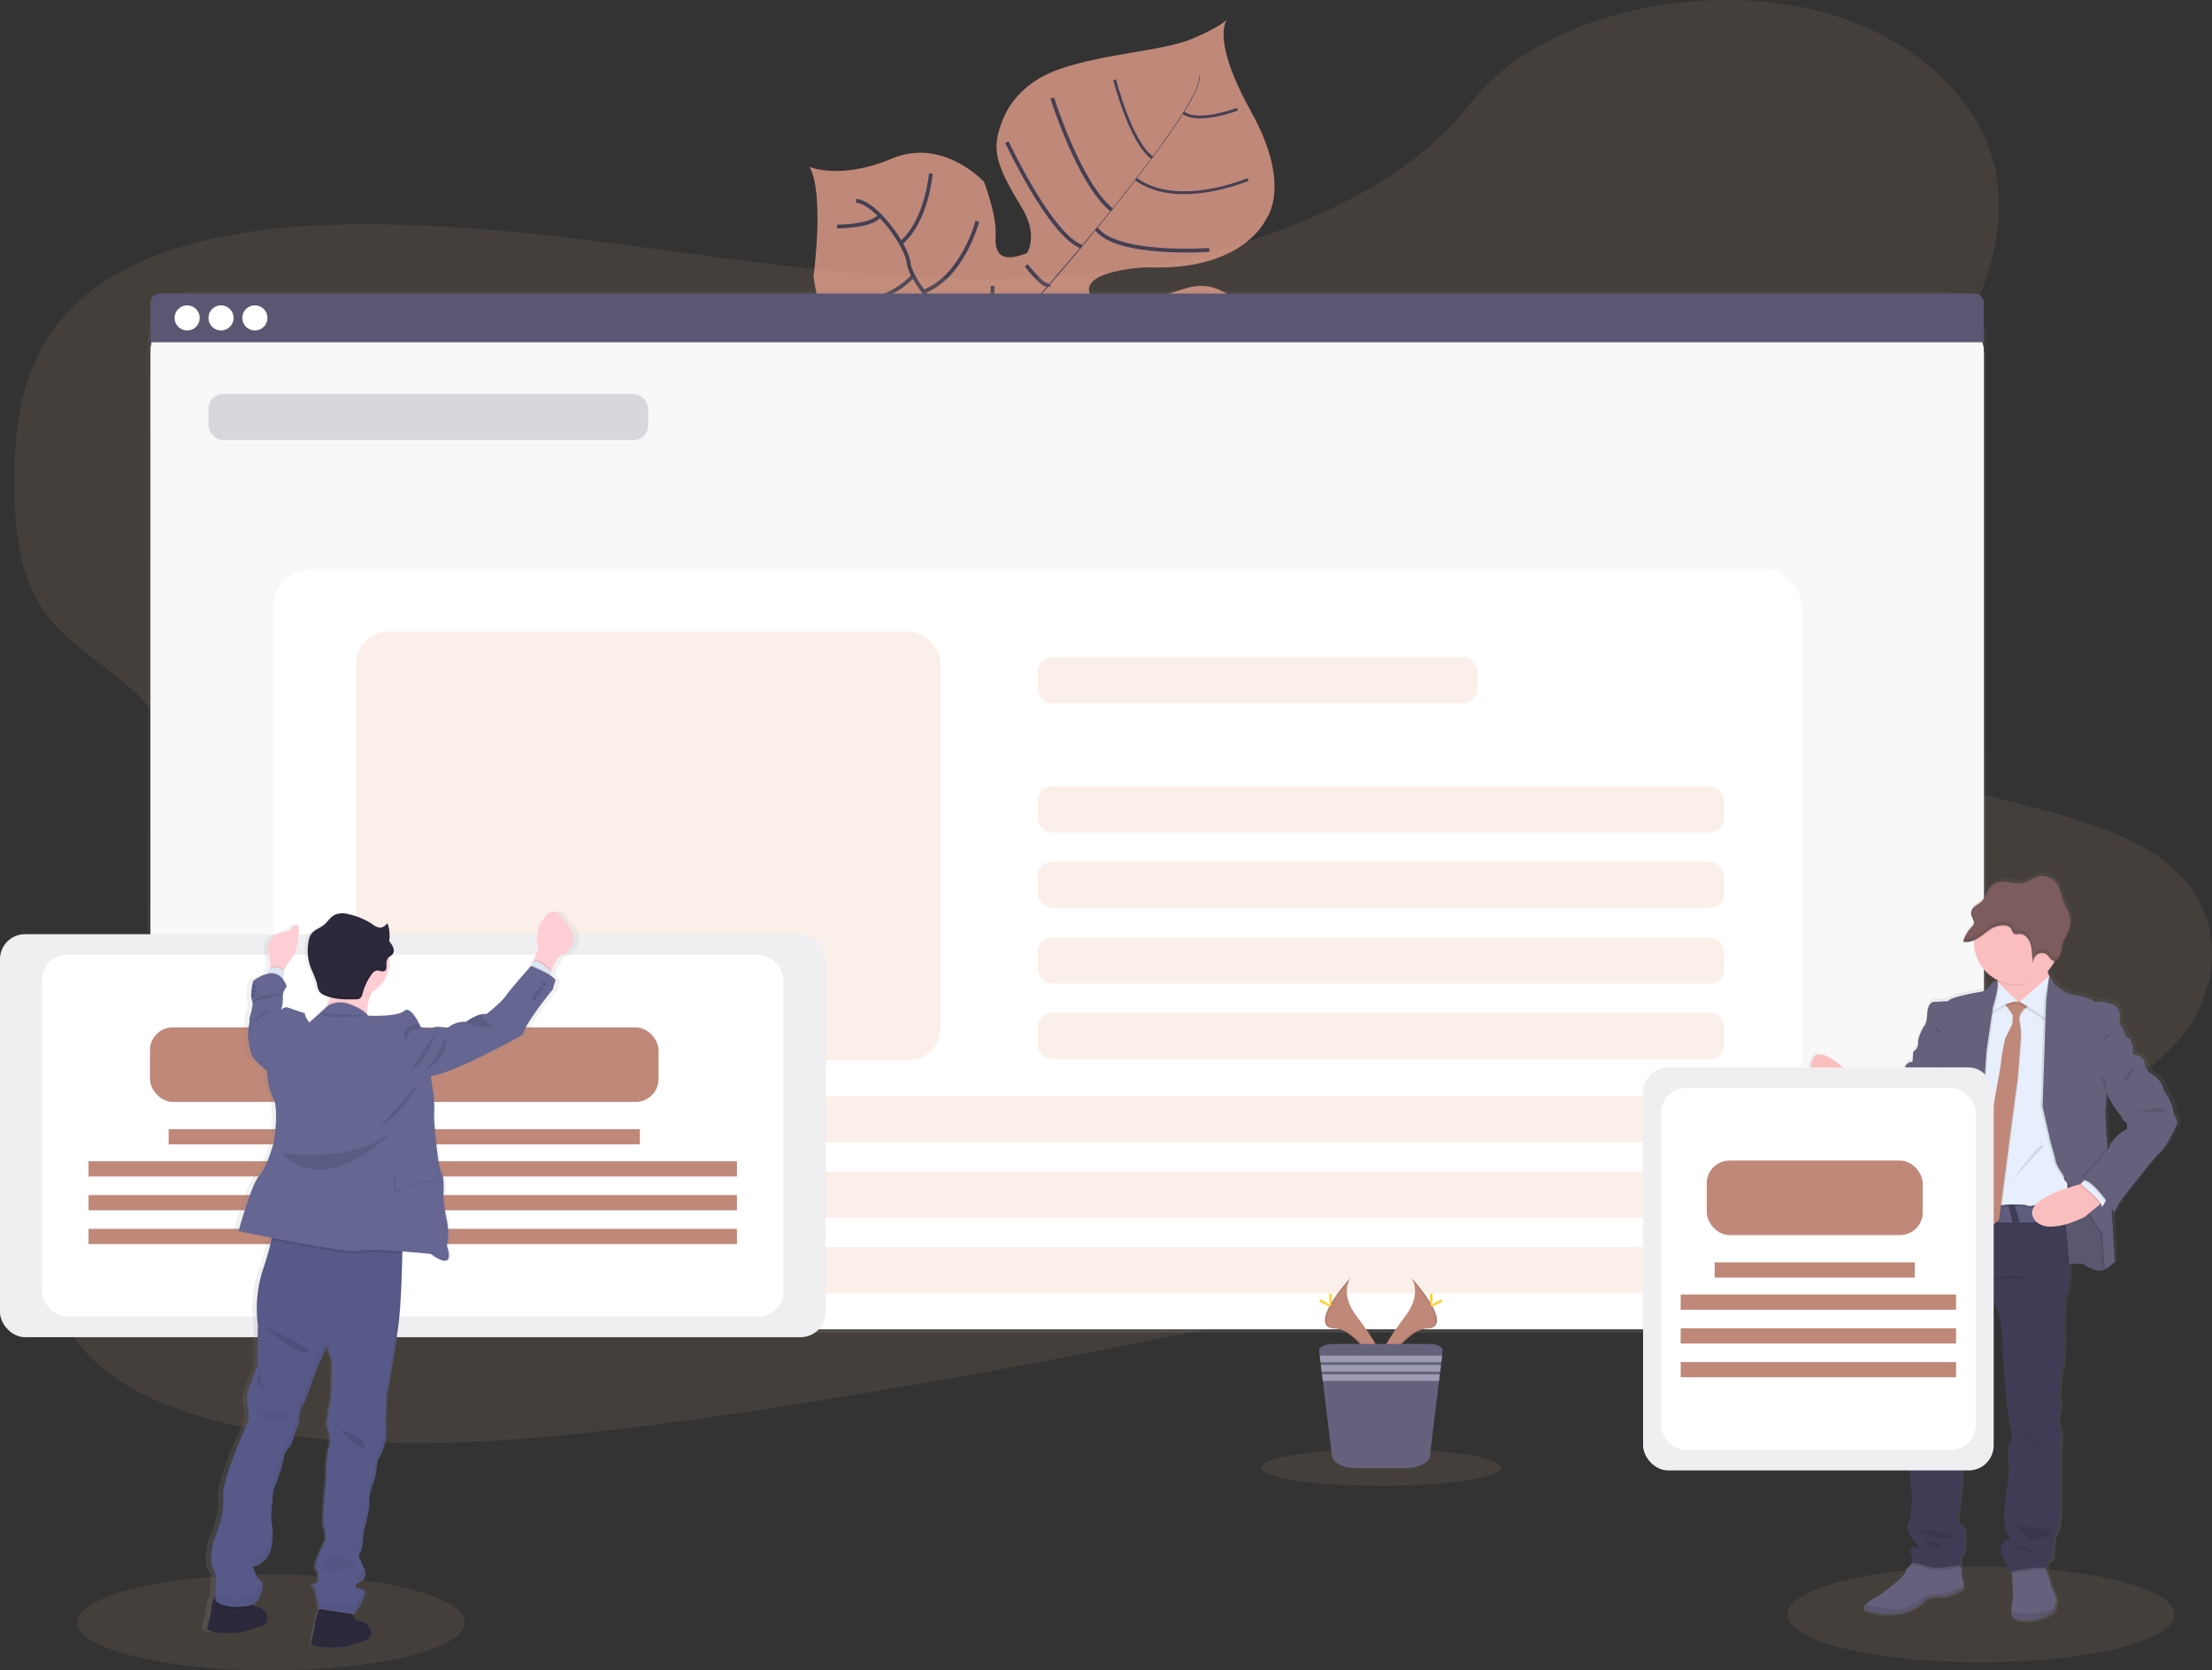 <svg id="faq-2-img" xmlns="http://www.w3.org/2000/svg" xmlns:xlink="http://www.w3.org/1999/xlink" width="585.016" height="441.654" viewBox="0 0 585.016 441.654">
  <rect x="0" y="0" width="585.016" height="441.654" fill="#333333" stroke="none"/>
  <defs>
    <linearGradient id="linear-gradient" x1="0.5" y1="1" x2="0.5" gradientUnits="objectBoundingBox">
      <stop offset="0" stop-color="gray" stop-opacity="0.251"/>
      <stop offset="0.54" stop-color="gray" stop-opacity="0.122"/>
      <stop offset="1" stop-color="gray" stop-opacity="0.102"/>
    </linearGradient>
    <linearGradient id="linear-gradient-2" x1="0.5" y1="1" x2="0.5" y2="0" xlink:href="#linear-gradient"/>
    <linearGradient id="linear-gradient-3" x1="3.499" y1="1.031" x2="3.499" y2="0.019" xlink:href="#linear-gradient"/>
  </defs>
  <ellipse id="Ellipse_46" data-name="Ellipse 46" cx="51.233" cy="12.656" rx="51.233" ry="12.656" transform="translate(472.689 414.233)" fill="#ecaf92" opacity="0.1"/>
  <ellipse id="Ellipse_47" data-name="Ellipse 47" cx="51.233" cy="12.656" rx="51.233" ry="12.656" transform="translate(20.435 416.342)" fill="#ecaf92" opacity="0.1"/>
  <path id="Path_45262" data-name="Path 45262" d="M583.081,142.549s-7.2-2.922-30.1,7.584-25.773,9.166-31.689,7.559-9.212-1.986-15.589-10.747c0,0-4.483-24.3-8.818-28.065s-22.774,2.144-22.774,2.144-22.1,5.072-26.315-24.468c0,0,2.989-22.267-1.08-29.1,0,0,8.188,3.547,21.771-2.175S492.9,71.423,492.9,71.423s3.419,8.854,3.071,14.13,1.807,7.257,8.275,4.708c0,0,3.173-4.519-1.326-11.986s-7.707-13.035-6.448-18.833,4.862-13.818,16.458-17.861,27.349-4.8,34.913-7.948,9.391-5.194,9.391-5.194-4.662,4.678,6.315,24.437,3.976,28.342,3.976,28.342-5.834,13.9-31.576,12.794c0,0-24.805.906-11.259,11.428,0,0,8.664-1.766,21.612-5.88s22.3,12.871,24.616,24.693S583.081,142.549,583.081,142.549Z" transform="translate(-232.653 -23.334)" fill="#c08879"/>
  <path id="Path_45263" data-name="Path 45263" d="M629.354,57.716l.138-.036c.993,3.772-10.1,18.935-19.57,30.977l-.113-.087C623.183,71.574,630.127,60.618,629.354,57.716Z" transform="translate(-312.279 -37.61)" fill="#444053"/>
  <path id="Path_45264" data-name="Path 45264" d="M584.431,117.55l.056.154c-7.569,9.626-17.088,21.11-24.708,29.616-.727.814-1.448,1.663-2.144,2.533l-.215-.179c.7-.87,1.423-1.725,2.149-2.559C567.185,138.635,576.867,127.171,584.431,117.55Z" transform="translate(-286.7 -66.84)" fill="#444053"/>
  <path id="Path_45265" data-name="Path 45265" d="M540.97,179.88l.148.256c-13.869,17.313-14.785,44.2-14.841,44.432l-2.927-3.378C523.411,220.954,527,197.311,540.97,179.88Z" transform="translate(-270.066 -97.272)" fill="#444053"/>
  <path id="Path_45266" data-name="Path 45266" d="M578.772,178.925s-16.377-8.5-29.094-5.45S508.225,162.7,508.225,162.7s-12.185-4.954-14.631-10.594c0,0-8.357-8.833-8.833-13.408s-8.613-16.069-13.92-16.515" transform="translate(-244.429 -69.101)" fill="none" stroke="#444053" stroke-miterlimit="10" stroke-width="1"/>
  <path id="Path_45267" data-name="Path 45267" d="M670.1,237.591s-8.25-5.548-7.277-12.011" transform="translate(-338.123 -119.584)" fill="none" stroke="#444053" stroke-miterlimit="10" stroke-width="1"/>
  <path id="Path_45268" data-name="Path 45268" d="M640.068,242.989S628.3,238.71,627.11,221.95" transform="translate(-320.725 -117.812)" fill="none" stroke="#444053" stroke-miterlimit="10" stroke-width="1"/>
  <path id="Path_45269" data-name="Path 45269" d="M607.4,247.065a26.349,26.349,0,0,1-7.518-25.655" transform="translate(-307.06 -117.548)" fill="none" stroke="#444053" stroke-miterlimit="10" stroke-width="1"/>
  <path id="Path_45270" data-name="Path 45270" d="M567.253,237.871s-7.5-15.716-.829-25.941" transform="translate(-289.747 -112.92)" fill="none" stroke="#444053" stroke-miterlimit="10" stroke-width="1"/>
  <path id="Path_45271" data-name="Path 45271" d="M675.489,212.82s-8.521,2.7-6.694,7.165" transform="translate(-340.952 -113.354)" fill="none" stroke="#444053" stroke-miterlimit="10" stroke-width="1"/>
  <path id="Path_45272" data-name="Path 45272" d="M650.868,182.61s-11.4,3.618-11.668,19.739" transform="translate(-326.628 -98.605)" fill="none" stroke="#444053" stroke-miterlimit="10" stroke-width="1"/>
  <path id="Path_45273" data-name="Path 45273" d="M621.8,175.34s-10.368,12.794-9.606,24.437" transform="translate(-313.422 -95.055)" fill="none" stroke="#444053" stroke-miterlimit="10" stroke-width="1"/>
  <path id="Path_45274" data-name="Path 45274" d="M586.8,185.15s-10.3,9.846-8.987,15.327" transform="translate(-296.598 -99.845)" fill="none" stroke="#444053" stroke-miterlimit="10" stroke-width="1"/>
  <path id="Path_45275" data-name="Path 45275" d="M572.833,176.978s-9.662,1.735-11.013-1.438" transform="translate(-288.848 -95.153)" fill="none" stroke="#444053" stroke-miterlimit="10" stroke-width="1"/>
  <path id="Path_45276" data-name="Path 45276" d="M558.81,155.56s4.882,6.464,6.141,5.015" transform="translate(-287.379 -85.398)" fill="none" stroke="#444053" stroke-miterlimit="10" stroke-width="1"/>
  <path id="Path_45277" data-name="Path 45277" d="M624.867,142.253s-24.35,1.755-29.867-5.573" transform="translate(-305.048 -76.18)" fill="none" stroke="#444053" stroke-miterlimit="10" stroke-width="1"/>
  <path id="Path_45278" data-name="Path 45278" d="M548.8,91.91s11.428,24.529,19.724,27.635" transform="translate(-282.492 -54.322)" fill="none" stroke="#444053" stroke-miterlimit="10" stroke-width="1"/>
  <path id="Path_45279" data-name="Path 45279" d="M572.22,69.08s7.021,22.564,15.716,29.606" transform="translate(-293.926 -43.176)" fill="none" stroke="#444053" stroke-miterlimit="10" stroke-width="1"/>
  <path id="Path_45280" data-name="Path 45280" d="M645.112,111.1s-18.521,7.948-29.642-.092" transform="translate(-315.042 -63.647)" fill="none" stroke="#444053" stroke-miterlimit="10" stroke-width="0.75"/>
  <path id="Path_45281" data-name="Path 45281" d="M604.46,59.68s4.232,16.586,9.933,20.594" transform="translate(-309.667 -38.586)" fill="none" stroke="#444053" stroke-miterlimit="10" stroke-width="0.75"/>
  <path id="Path_45282" data-name="Path 45282" d="M654.284,74.89s-10.4,3.941-14.294.921" transform="translate(-327.013 -46.012)" fill="none" stroke="#444053" stroke-miterlimit="10" stroke-width="0.75"/>
  <path id="Path_45283" data-name="Path 45283" d="M537.636,166.15s0,14.457-3.935,15.486" transform="translate(-275.119 -90.569)" fill="none" stroke="#444053" stroke-miterlimit="10" stroke-width="1"/>
  <path id="Path_45284" data-name="Path 45284" d="M478.52,196.335s15.629,1.341,22.84-6.725" transform="translate(-248.179 -102.022)" fill="none" stroke="#444053" stroke-miterlimit="10" stroke-width="1"/>
  <path id="Path_45285" data-name="Path 45285" d="M519.947,132.78s-3.782,14.662-14.217,18.613" transform="translate(-261.463 -74.276)" fill="none" stroke="#444053" stroke-miterlimit="10" stroke-width="1"/>
  <path id="Path_45286" data-name="Path 45286" d="M460.2,166.9s11.064,3.848,20.578-5.947" transform="translate(-239.234 -88.03)" fill="none" stroke="#444053" stroke-miterlimit="10" stroke-width="1"/>
  <path id="Path_45287" data-name="Path 45287" d="M502.015,108.15s-1.024,12.451-7.815,18.28" transform="translate(-255.834 -62.251)" fill="none" stroke="#444053" stroke-miterlimit="10" stroke-width="1"/>
  <path id="Path_45288" data-name="Path 45288" d="M461,132.7s9.181.067,11.331-2.927" transform="translate(-239.625 -72.807)" fill="none" stroke="#444053" stroke-miterlimit="10" stroke-width="1"/>
  <path id="Path_45289" data-name="Path 45289" d="M335.007,88.85c-36.54,6.1-73.137,2.815-108.367-1.73s-70.378-10.348-107-9.212c-23.541.737-49.728,5.363-66.018,19.56C37.957,111.127,35.715,129.8,35.864,146.69c.113,12.7,1.305,25.86,9.908,36.074,5.972,7.088,15.1,12.236,22.006,18.792,24.053,22.815,17.231,58.157,2,88.085-7.165,14.043-15.921,27.825-20.727,42.221s-5.281,29.9,3.767,41.822c8.976,11.817,26.146,18.623,44.012,22.272,36.279,7.405,76.545,3.582,115.491-1.735,86.2-11.827,171.442-30.957,256.436-50.051,31.458-7.062,63.055-14.166,93.321-24.565,16.806-5.763,33.9-13.014,44.667-24.483,13.659-14.56,13.782-34.657.287-46.847-22.641-20.471-73.29-16.622-90.89-39.918-9.693-12.794-5.747-30,1.658-45.123,15.865-32.446,46.955-64.3,42.477-96.908C557.206,43.932,535.518,25.181,506.705,20c-30.194-5.43-68.787,3.639-85.864,25.906C403.257,68.891,367.269,83.476,335.007,88.85Z" transform="translate(-32.056 -18.463)" fill="#ecaf92" opacity="0.1"/>
  <rect id="Rectangle_104" data-name="Rectangle 104" width="486.348" height="275.5" rx="12.49" transform="translate(39.043 76.861)" fill="url(#linear-gradient)"/>
  <rect id="Rectangle_105" data-name="Rectangle 105" width="484.859" height="270.71" rx="12.49" transform="translate(39.816 80.735)" fill="#fff"/>
  <rect id="Rectangle_106" data-name="Rectangle 106" width="484.859" height="270.71" rx="12.49" transform="translate(39.816 80.735)" fill="#fff"/>
  <rect id="Rectangle_107" data-name="Rectangle 107" width="484.859" height="270.71" rx="12.49" transform="translate(39.816 80.735)" fill="#5a5773" opacity="0.04"/>
  <path id="Path_45290" data-name="Path 45290" d="M588.608,170.15H108.652a2.462,2.462,0,0,0-2.462,2.462v10.409H591.049V172.632a2.462,2.462,0,0,0-2.441-2.482Z" transform="translate(-66.395 -92.521)" fill="#5a5773"/>
  <g id="buttons" transform="translate(46.172 80.735)">
    <circle id="Ellipse_48" data-name="Ellipse 48" cx="3.326" cy="3.326" r="3.326" fill="#fff"/>
    <circle id="Ellipse_49" data-name="Ellipse 49" cx="3.326" cy="3.326" r="3.326" transform="translate(8.956)" fill="#fff"/>
    <circle id="Ellipse_50" data-name="Ellipse 50" cx="3.326" cy="3.326" r="3.326" transform="translate(17.912)" fill="#fff"/>
  </g>
  <rect id="Rectangle_108" data-name="Rectangle 108" width="404.296" height="201.012" rx="10.19" transform="translate(72.272 150.427)" fill="#fff"/>
  <rect id="Rectangle_109" data-name="Rectangle 109" width="116.294" height="12.206" rx="3.86" transform="translate(55.128 104.159)" fill="#5a5773" opacity="0.2"/>
  <rect id="Rectangle_110" data-name="Rectangle 110" width="116.294" height="12.206" rx="3.86" transform="translate(274.42 173.759)" fill="#ecaf92" opacity="0.2"/>
  <rect id="Rectangle_111" data-name="Rectangle 111" width="181.59" height="12.206" rx="3.86" transform="translate(274.42 207.935)" fill="#ecaf92" opacity="0.2"/>
  <rect id="Rectangle_112" data-name="Rectangle 112" width="181.59" height="12.206" rx="3.86" transform="translate(274.42 227.894)" fill="#ecaf92" opacity="0.2"/>
  <rect id="Rectangle_113" data-name="Rectangle 113" width="181.59" height="12.206" rx="3.86" transform="translate(274.42 247.853)" fill="#ecaf92" opacity="0.2"/>
  <rect id="Rectangle_114" data-name="Rectangle 114" width="181.59" height="12.206" rx="3.86" transform="translate(274.42 267.812)" fill="#ecaf92" opacity="0.2"/>
  <rect id="Rectangle_115" data-name="Rectangle 115" width="361.82" height="12.206" rx="3.86" transform="translate(94.191 289.818)" fill="#ecaf92" opacity="0.2"/>
  <rect id="Rectangle_116" data-name="Rectangle 116" width="361.82" height="12.206" rx="3.86" transform="translate(94.191 309.776)" fill="#ecaf92" opacity="0.2"/>
  <rect id="Rectangle_117" data-name="Rectangle 117" width="361.82" height="12.206" rx="3.86" transform="translate(94.191 329.735)" fill="#ecaf92" opacity="0.2"/>
  <path id="Path_45291" data-name="Path 45291" d="M749.766,678.54s3.035,3.966-1.4,9.959-8.091,11.049-6.612,14.785c0,0,6.689-11.126,12.139-11.259S755.758,685.229,749.766,678.54Z" transform="translate(-376.534 -340.734)" fill="#c08879"/>
  <path id="Path_45292" data-name="Path 45292" d="M749.928,678.54a4.914,4.914,0,0,1,.619,1.244c5.317,6.244,8.147,12.073,3.04,12.216-4.759.138-10.471,8.649-11.837,10.793a3.955,3.955,0,0,0,.164.512s6.689-11.126,12.139-11.259S755.921,685.229,749.928,678.54Z" transform="translate(-376.696 -340.734)" opacity="0.1"/>
  <path id="Path_45293" data-name="Path 45293" d="M768.086,687.568c0,1.4-.154,2.528-.348,2.528s-.348-1.131-.348-2.528.195-.737.389-.737S768.086,686.171,768.086,687.568Z" transform="translate(-389.214 -344.706)" fill="#ffd037"/>
  <path id="Path_45294" data-name="Path 45294" d="M770.254,690.741c-1.228.665-2.3,1.07-2.39.9s.829-.85,2.047-1.535.742-.184.834,0S771.477,690.07,770.254,690.741Z" transform="translate(-389.443 -346.21)" fill="#ffd037"/>
  <path id="Path_45295" data-name="Path 45295" d="M719.913,678.54s-3.035,3.966,1.4,9.959,8.1,11.049,6.617,14.785c0,0-6.694-11.126-12.139-11.259S713.92,685.229,719.913,678.54Z" transform="translate(-362.709 -340.734)" fill="#c08879"/>
  <path id="Path_45296" data-name="Path 45296" d="M719.913,678.54a4.808,4.808,0,0,0-.624,1.244c-5.312,6.244-8.142,12.073-3.035,12.216,4.759.138,10.466,8.649,11.832,10.793a3.923,3.923,0,0,1-.159.512s-6.694-11.126-12.139-11.259S713.92,685.229,719.913,678.54Z" transform="translate(-362.709 -340.734)" opacity="0.1"/>
  <path id="Path_45297" data-name="Path 45297" d="M715.38,687.573c0,1.4.159,2.528.353,2.528s.348-1.131.348-2.528-.194-.727-.384-.727S715.38,686.176,715.38,687.573Z" transform="translate(-363.821 -344.711)" fill="#ffd037"/>
  <path id="Path_45298" data-name="Path 45298" d="M710.892,690.741c1.228.665,2.3,1.07,2.39.9s-.829-.85-2.047-1.535-.742-.184-.834,0S709.663,690.07,710.892,690.741Z" transform="translate(-361.267 -346.21)" fill="#ffd037"/>
  <ellipse id="Ellipse_51" data-name="Ellipse 51" cx="31.73" cy="4.867" rx="31.73" ry="4.867" transform="translate(333.488 383.169)" fill="#ecaf92" opacity="0.1"/>
  <path id="Path_45299" data-name="Path 45299" d="M742.82,714.687l-.154,1.238-.21,1.75-.092.732-.21,1.75-.092.732-.215,1.745-2.426,19.908c-.22,1.776-3.122,3.163-6.653,3.163h-12.6c-3.506,0-6.4-1.387-6.617-3.163l-2.436-19.892-.21-1.745-.092-.732-.215-1.75-.087-.732-.215-1.75-.153-1.238c-.118-1.024,1.453-1.853,3.434-1.853h25.8C741.362,712.835,742.933,713.679,742.82,714.687Z" transform="translate(-361.262 -357.485)" fill="#65617d"/>
  <path id="Path_45300" data-name="Path 45300" d="M714.379,700.32l-.21,1.75H682.235l-.215-1.75Z" transform="translate(-332.984 -341.88)" fill="#9d9cb5"/>
  <path id="Path_45301" data-name="Path 45301" d="M714.365,705.16l-.21,1.75h-31.33l-.215-1.75Z" transform="translate(-333.272 -344.243)" fill="#9d9cb5"/>
  <path id="Path_45302" data-name="Path 45302" d="M714.356,710.01l-.215,1.75H683.42l-.21-1.75Z" transform="translate(-333.565 -346.611)" fill="#9d9cb5"/>
  <rect id="Rectangle_118" data-name="Rectangle 118" width="154.554" height="113.377" rx="8.5" transform="translate(94.191 166.988)" fill="#ecaf92" opacity="0.2"/>
  <path id="Path_45303" data-name="Path 45303" d="M1060.569,531.531c.195-.512-1.249-3.439-1.249-3.582s-1.489-1.766-1.489-2.671-1.97-2.866-1.97-2.866-2.646-1.1-2.932-3.485-3.168-2.431-3.173-2.431h0v-.548a7.535,7.535,0,0,0-.353-2.789,2.81,2.81,0,0,0-1.633-1.387,6.178,6.178,0,0,0-.865-2.436,2.738,2.738,0,0,1-.676-2.559c.292-.9-.384-3.193-1.776-3.531s-2.984-.86-2.984-.86l-.384.066-.189-.066a7.98,7.98,0,0,1-1.023.128,1.264,1.264,0,0,1-.814-.266c-.481-.512-4.376-1.535-5.118-1.535a11.7,11.7,0,0,1-2.789-.957s-1.443-1.1-2.047-1.576a13.423,13.423,0,0,1-1.812-2.492v-.036h0a8.819,8.819,0,0,1-.435-1.254h0a11.287,11.287,0,0,0,1.786-2.462c.051-.092.1-.184.143-.281a1.075,1.075,0,0,0,.312-.046l.128-.051a2.078,2.078,0,0,0,1.024-1.218h0a3.25,3.25,0,0,0,.092-.317v-.107l.046-.215a1.031,1.031,0,0,1,0-.123l.031-.215v-.123a.71.71,0,0,1,.036-.271h0a9.549,9.549,0,0,1,.148-1.024h0a18.452,18.452,0,0,1,1.617-3.582h0c.077-.169.154-.343.22-.512s.133-.384.189-.578l.046-.179c.036-.143.067-.287.1-.43s0-.128.036-.194q.046-.292.077-.6a7.4,7.4,0,0,0-.512-3.352c-.358-.9-.9-1.7-1.259-2.6-.553-1.356-.7-2.9-1.371-4.191a4.99,4.99,0,0,0-5.988-2.436c-1.024.389-1.955,1.141-3.014,1.479a10.045,10.045,0,0,1-4.411-.087,5.5,5.5,0,0,0-4.278.737c-1.361,1.105-1.73,3.183-3.009,4.4-.512.512-1.2.834-1.771,1.3a2.892,2.892,0,0,0-.891,1.218l-.031.1a.92.92,0,0,0-.031.128,1.175,1.175,0,0,0-.026.143.569.569,0,0,0,0,.1,1.074,1.074,0,0,0,0,.256h0a1.949,1.949,0,0,0,.036.241v.067a.6.6,0,0,0,.061.2c.026.067,0,.026,0,.036s.056.148.087.22l.046.107a.085.085,0,0,0,.041.087,6.364,6.364,0,0,1,.445,1.111,1.234,1.234,0,0,1-.046.732,2.159,2.159,0,0,1-.512.7,9.9,9.9,0,0,0-2.17,3.475q-.087.225-.154.445h.067a2.9,2.9,0,0,0,.42.087,2.041,2.041,0,0,0,.241,0,3.748,3.748,0,0,0,.983-.072l.246-.061a5.56,5.56,0,0,0,.972-.353v.455a11.351,11.351,0,0,0,6.31,10.153,2.117,2.117,0,0,0,.041.307l.031.261-.128-.123s-.865-.43-1.684.809a5.435,5.435,0,0,1-2.354,1.817s-8.751,1.382-9.089,2.528l-4.094.241s-1.443.189-1.586,3.2-.911,3.291-.911,3.291-1.684,2.963-1.535,4.488a2.5,2.5,0,0,1-1.3,2.293l-.189,2.723a1.878,1.878,0,0,0-2.047,1.622,6.474,6.474,0,0,1-1.2,2.717s-2.646,2.2-2.789,4.058l-1.638,1.024s-3.8-.86-4.662-2.385c0,0-.1-.1-.266-.251v-.036h0a15.414,15.414,0,0,0-1.586-1.4,1.152,1.152,0,0,1,.077.768l-.282-.312-.757-.839s-6.141-5.752-9.724-6.208h0c-.046-.092-.281-1.023-.9-.435a5.015,5.015,0,0,0-.036,7.354l5.752,5.368.148.107,1.233,1.586a14.43,14.43,0,0,0-.512,1.423v.046l-.092.276a.613.613,0,0,0-.026.092c-.031.092-.056.179-.082.266l-.046.154v.092c-.138.481-.225.849-.266,1.054l-.322-.1.312.138v.148l.3.128c1.684.732,10.087,4.422,10.517,4.979a6.186,6.186,0,0,0,6.54.906A6.887,6.887,0,0,0,991.726,537a40.357,40.357,0,0,0,2.886-4.442c.1-.573,2.257-1.238,2.257-1.238s.194,6.392-.911,8.736-3.173,12.7-3.173,12.7a1.465,1.465,0,0,1,.409,0l-.123.6a1.39,1.39,0,0,1,.512,0c-.154,1.177-1.023,6.653-1.023,6.653a13.632,13.632,0,0,1-.768,3.342c-.481.86-.512,5.348-.512,5.348l-.773,3.245s.1.225.292.558h0a8.305,8.305,0,0,0,2.211,2.861,5.658,5.658,0,0,1-.389,1.484,5.22,5.22,0,0,0-.384,2.293,29.773,29.773,0,0,0-.721,4.724,18.042,18.042,0,0,1-.512,3.628l-.865,8.306s-.573,7.206-.287,9.166a17.59,17.59,0,0,1-.194,4.606s.578,5.681.435,6.3-.865,3.3-.435,4.775a26.059,26.059,0,0,1,.194,5.537s.287,5.348.624,7.068a12.1,12.1,0,0,1-.1,3.915,32.256,32.256,0,0,1-.481,3.674c-.143,0-1.392,2.528,1.151,5.01s.967,2.1.967,2.1-2.047-1.024-1.781,1.054c.225,1.95.542,1.443.573,1.387l-.481,1.571.338.046-.276.333a7.189,7.189,0,0,1-.972,1.024,2.083,2.083,0,0,0-.624,1.382,37.482,37.482,0,0,1-6.873,5.824,19.875,19.875,0,0,0-3.9,2.625c-.594.645-.512,1.167.732,1.576a18.727,18.727,0,0,0,10.43.189,12.2,12.2,0,0,0,5.118-3.291,7.243,7.243,0,0,1,4.094-.67c2.047.384,6.059-2.242,6.059-2.242l-.077-.676-.21-1.955a1.535,1.535,0,0,1-.338-1.187,6.139,6.139,0,0,0-.169-1.72c-.036-.189-.072-.379-.108-.553l.368-.072s-.476-2.431.389-2.912.619-6.73.619-6.73a7.545,7.545,0,0,0-1.679-1.668c-.578-.235-.051-3.2.051-3.582s.865-7.784.865-7.784a9.968,9.968,0,0,1,.092-3.337c.384-1-.481-4.872-.481-4.872a.89.89,0,0,1,.24-1.049c.512-.573.338-5.681.338-5.681s-.046-2.559-.046-3.25a11.526,11.526,0,0,1,1.105-3.91c.532-.809.189-3.342.189-3.342h0l.031-.189a.712.712,0,0,1,.041-.271l.041-.256a37.2,37.2,0,0,1,.942-4.145c.624-2,1.346-5.532,1.346-5.532l4.468-11.658.051-.138a18.411,18.411,0,0,1,2.047,7.354,46.446,46.446,0,0,1,.389,5.394c-.123,1.146.333,6.535.333,6.535s.624,7.733.624,8.065.773,6.3,1.254,7.211-.481,3.674-.773,3.961.1,7.3.1,7.3-.722,5.537-.865,6.684-.722,5.537-.241,7.257.287,1.955.287,1.955,1.735,1.771.722,1.914a2.646,2.646,0,0,0-1.924,3.48,45.846,45.846,0,0,0,2.119,5.118l.8-.169v.568l.056,2.845a16.6,16.6,0,0,1,.143,3.342c-.138.45-.333,2.59-.425,3.71-.036.409-.056.681-.056.681s0,2.528,5.338,1.766,6.295-2.866,6.295-2.866l.041-.261c.077-.481.251-1.5.394-2.078.189-.763-1.535-4.2-1.535-4.2a8.723,8.723,0,0,0-.768-2.861,2.558,2.558,0,0,1-.389-1.023c-.041-.194-.082-.394-.113-.589a3.464,3.464,0,0,1,.358.061s-.292-1.668.819-2.2a1.572,1.572,0,0,0,.671-2.1,16.211,16.211,0,0,1,.43-3.153,1.535,1.535,0,0,1,.384-1.535c.676-.67,1.2-5.348,1.2-5.348l.1-18.045a17.347,17.347,0,0,0-.046-4.488c-.384-1.29-.768-3.772-.24-4.442s.046-3.767.046-3.767,0-6.54.722-8.188.481-11.888.481-11.888l.189-6.73s1.571-1.484,1.2-9.212c1.673-.108,3.582-.169,3.849.066.512.43,3.941,2.625,5.962,1.239a26.778,26.778,0,0,0,2.4-1.858l-.849-14.33.849,1.326c0-2,5.676-8.5,5.676-8.5s5.286-6.827,6.438-7.636,3.414-5.118,3.414-5.118a20.767,20.767,0,0,1,1.157-2.385C1062.109,534.346,1060.38,532.054,1060.569,531.531Zm-12.4,5.01c-1.443.143-4.473,3.439-4.519,4.156a2.948,2.948,0,0,1-.64,1.279c0-.287-.046-.578-.072-.875-.338-4.222-.706-9.36-.512-9.857a29.108,29.108,0,0,0,.189-4.729h0l.056-.077a24.328,24.328,0,0,0,3.976,6.53s.512,1.535,1.157,1.571S1048.169,536.542,1048.169,536.542Z" transform="translate(-484.805 -238.449)" fill="url(#linear-gradient-2)"/>
  <path id="Path_45304" data-name="Path 45304" d="M978.65,590.022s1.755-9.212,7.39-9.212l4.125,8.48-2.748,1.893S981.444,591.347,978.65,590.022Z" transform="translate(-492.358 -293.019)" fill="#65617d"/>
  <path id="Path_45305" data-name="Path 45305" d="M990.165,589.25l-2.748,1.893a32.538,32.538,0,0,1-7.206-.6,8.307,8.307,0,0,1-1.561-.512l.031-.148v-.031a20.466,20.466,0,0,1,1.065-3.378c.174-.415.368-.839.583-1.264a8.569,8.569,0,0,1,3.582-3.915,4.855,4.855,0,0,1,1.878-.512h.251l.092.189,1.392,2.866Z" transform="translate(-492.358 -293.004)" opacity="0.1"/>
  <path id="Path_45306" data-name="Path 45306" d="M1088.494,646.859s5.921-.568,6.443-.138,3.884,2.6,5.87,1.228.665-6.141.665-6.346-.189-6.965-.189-6.965l-3.552-4.785-4.452-8.383-9.1-.9.235,13.306-.046,6.822Z" transform="translate(-543.881 -312.431)" fill="#65617d"/>
  <path id="Path_45307" data-name="Path 45307" d="M1088.494,646.859s5.921-.568,6.443-.138,3.884,2.6,5.87,1.228.665-6.141.665-6.346-.189-6.965-.189-6.965l-3.552-4.785-4.452-8.383-9.1-.9.235,13.306-.046,6.822Z" transform="translate(-543.881 -312.431)" opacity="0.1"/>
  <path id="Path_45308" data-name="Path 45308" d="M977.878,571.979s-.476,5.778-4.094,5.875c0,0-1.024-.614-2.4-1.643-3.163-2.37-8.188-6.919-6.8-11.151,1.991-6.064,11.653,5.118,11.653,5.118l.747.834Z" transform="translate(-485.379 -284.449)" fill="#fbbebe"/>
  <path id="Path_45309" data-name="Path 45309" d="M984.3,579.358s-.476,5.778-4.094,5.875c0,0-1.023-.614-2.4-1.643l-.307-.394a4.713,4.713,0,0,0,1.975.512,2.666,2.666,0,0,0,2.559-1.622,20.469,20.469,0,0,0,1.024-2.3,7.158,7.158,0,0,0,.363-1.418Z" transform="translate(-491.797 -291.828)" opacity="0.1"/>
  <path id="Path_45310" data-name="Path 45310" d="M983.023,589.385l-.809-1.023-2.728-3.511-1.387-1.8a4.672,4.672,0,0,0,1.97.512,2.651,2.651,0,0,0,2.559-1.622,20.052,20.052,0,0,0,1-2.293c.45-1.279.44-1.935.281-2.16a12.647,12.647,0,0,1,1.566,1.392h0l.261.246.1.194,1.428,2.764a.743.743,0,0,1,0,.118C987.363,583.075,987.824,588.6,983.023,589.385Z" transform="translate(-492.09 -291.384)" fill="#e7effd"/>
  <path id="Path_45311" data-name="Path 45311" d="M1018.023,831.745s-3.982,2.61-5.972,2.226a7.165,7.165,0,0,0-4.028.665,11.955,11.955,0,0,1-5.021,3.27,18.391,18.391,0,0,1-10.281-.189c-1.208-.4-1.305-.926-.722-1.566a21.851,21.851,0,0,1,3.849-2.6,37.206,37.206,0,0,0,6.776-5.778,2.047,2.047,0,0,1,.614-1.377,7.061,7.061,0,0,0,.957-1.024c.512-.6.988-1.228.988-1.228l11.725.44s.2.844.358,1.709a6.182,6.182,0,0,1,.164,1.7,1.535,1.535,0,0,0,.333,1.182l.21,1.935Z" transform="translate(-498.707 -411.821)" fill="#65617d"/>
  <path id="Path_45312" data-name="Path 45312" d="M1079.658,835.914c-.138.568-.312,1.581-.389,2.047a.866.866,0,0,1-.036.261s-.947,2.083-6.208,2.84-5.256-1.75-5.256-1.75l.051-.681c.092-1.105.282-3.229.42-3.68a16.823,16.823,0,0,0-.138-3.316l-.056-2.825-.041-1.96,8.7-.9a16.784,16.784,0,0,0,.282,1.94,2.494,2.494,0,0,0,.384,1.023,8.762,8.762,0,0,1,.757,2.84S1079.863,835.157,1079.658,835.914Z" transform="translate(-535.87 -412.704)" fill="#65617d"/>
  <path id="Path_45313" data-name="Path 45313" d="M1028.828,824.634s.2.844.358,1.709c-1.264.23-6.791,1.187-8.188.512a21.684,21.684,0,0,0-4.928-1.182l.056-.194c.512-.6.988-1.228.988-1.228Z" transform="translate(-510.628 -411.874)" opacity="0.1"/>
  <path id="Path_45314" data-name="Path 45314" d="M1077.257,827.92c-2.206-.374-7.052.512-8.956.921l-.041-1.96,8.7-.9A16.8,16.8,0,0,0,1077.257,827.92Z" transform="translate(-536.109 -412.719)" opacity="0.1"/>
  <path id="Path_45315" data-name="Path 45315" d="M1055.871,662.011l-.184,6.653s.235,10.184-.476,11.771-.711,8.1-.711,8.1.476,3.071-.046,3.741-.143,3.127.235,4.406a17.31,17.31,0,0,1,.046,4.452l-.092,17.912s-.512,4.642-1.187,5.307a1.561,1.561,0,0,0-.379,1.535,15.962,15.962,0,0,0-.425,3.127,1.572,1.572,0,0,1-.66,2.083c-1.085.522-.809,2.18-.809,2.18-2.6-.619-9.995,1.024-9.995,1.024a45.316,45.316,0,0,1-2.088-5.072,2.626,2.626,0,0,1,1.9-3.46c.993-.138-.711-1.894-.711-1.894s.189-.235-.287-1.945.1-6.064.241-7.2.849-6.653.849-6.653-.379-6.965-.092-7.247,1.228-3.035.757-3.93-1.233-6.822-1.233-7.165-.614-8.009-.614-8.009a63.846,63.846,0,0,1-.425-6.489,41.816,41.816,0,0,0-.384-5.353,18.192,18.192,0,0,0-2.047-7.3l-.051.138-4.4,11.648s-.712,3.506-1.326,5.5a36.129,36.129,0,0,0-.926,4.094l-.041.256-.041.266-.031.189h0s.328,2.508-.194,3.316a11.829,11.829,0,0,0-1.085,3.884c0,.665.046,3.224.046,3.224s.189,5.067-.333,5.63a.886.886,0,0,0-.235,1.024s.85,3.838.471,4.831a9.99,9.99,0,0,0-.092,3.316s-.757,7.344-.855,7.723-.614,3.316-.046,3.552a7.58,7.58,0,0,1,1.658,1.658s.235,6.208-.614,6.679-.384,2.891-.384,2.891-6.868,1.325-8.429.568a21.62,21.62,0,0,0-4.928-1.182l.471-1.535c-.031.056-.343.563-.563-1.377-.24-2.047,1.75-1.024,1.75-1.024s1.566.379-.947-2.083-1.279-4.974-1.136-4.974a31.785,31.785,0,0,0,.471-3.649,12.063,12.063,0,0,0,.1-3.884c-.333-1.7-.614-7.011-.614-7.011a25.679,25.679,0,0,0-.194-5.5c-.43-1.469.287-4.094.43-4.739s-.43-6.254-.43-6.254a17.535,17.535,0,0,0,.194-4.606c-.287-1.945.281-9.1.281-9.1l.855-8.239a17.03,17.03,0,0,0,.512-3.582,28.732,28.732,0,0,1,.711-4.688,5.2,5.2,0,0,1,.379-2.277,17.5,17.5,0,0,0,.665-4.094l4.55-10.42,2.226-9.212,30.082-.287s.108.8.292,2.247.44,3.582.727,6.238c.261,2.405.548,5.235.829,8.383C1057.77,660.21,1055.871,662.011,1055.871,662.011Z" transform="translate(-509.795 -318.627)" fill="#3f3d56"/>
  <path id="Path_45316" data-name="Path 45316" d="M1074.753,519.988l-7.006,7.5s-9-3.582-8.05-4.836c.363-.476.307-1.981.1-3.639-.333-2.625-1.024-5.629-1.024-5.629s15.727-2.559,14.4.092a4.359,4.359,0,0,0-.1,3.147A11.919,11.919,0,0,0,1074.753,519.988Z" transform="translate(-531.475 -259.556)" fill="#fbbebe"/>
  <path id="Path_45317" data-name="Path 45317" d="M1073.146,513.423c-.481.972-.711,1.064-.409,2.108-2.047,2.206-4.672,4.606-7.927,4.606a11.22,11.22,0,0,1-5.015-1.177c-.333-2.625-1.024-5.63-1.024-5.63S1074.476,510.772,1073.146,513.423Z" transform="translate(-531.475 -259.531)" opacity="0.1"/>
  <path id="Path_45318" data-name="Path 45318" d="M1071.094,494.3a11.277,11.277,0,0,1-22.554,0v-.164a11.275,11.275,0,0,1,22.549.164Z" transform="translate(-526.481 -245.235)" fill="#fbbebe"/>
  <path id="Path_45319" data-name="Path 45319" d="M1065.541,644.538c-1.494,0-6.469.051-12.026.143h-.067l-1.837.031h-.056c-6.592.1-13.086-1.182-15.7-.942-5.542.512,1.991-5.118,1.991-5.118a46.481,46.481,0,0,0,12.625,1.274l1.6-.082c5.036-.287,10.1-.757,12.743-1.535C1065,639.763,1065.254,641.892,1065.541,644.538Z" transform="translate(-519.295 -321.092)" opacity="0.1"/>
  <path id="Path_45320" data-name="Path 45320" d="M1065.541,643.983c-1.494,0-6.469.056-12.026.143h-.067l-1.837.031h-.056c-6.592.107-13.086-1.182-15.7-.937-5.542.512,1.991-5.118,1.991-5.118a46.249,46.249,0,0,0,12.625,1.274l1.6-.082c5.036-.281,10.1-.757,12.743-1.535C1065,639.208,1065.254,641.337,1065.541,643.983Z" transform="translate(-519.295 -320.824)" fill="#5f5d7e"/>
  <path id="Path_45321" data-name="Path 45321" d="M1049.93,531.864l-8.7,4.094-6.73,52.016s3.982-1.8,6.254-.665,9.283.1,9.283.1,5.118-.287,5.875.286,9.667-2.369,9.667-2.369,1.612-3.582.379-4.171.379-6.141.379-6.141l-.757-37.523-1.535-4.831-4.094-2.467-4.166,3.316-1.991.287Z" transform="translate(-519.626 -268.305)" opacity="0.1"/>
  <path id="Path_45322" data-name="Path 45322" d="M1049.915,530.758l-8.7,4.094-6.745,52.021s3.982-1.8,6.254-.665,9.283.1,9.283.1,5.118-.287,5.875.281,9.667-2.364,9.667-2.364,1.612-3.582.379-4.171.379-6.141.379-6.141l-.757-37.523-1.535-4.831-4.094-2.467-4.166,3.316-1.991.287Z" transform="translate(-519.611 -267.768)" fill="#e7effd"/>
  <path id="Path_45323" data-name="Path 45323" d="M1057.886,536.362s2.513,2.984,2.467,3.582-.143,2.088-.143,2.088l-1.894,3.833s-1.024,4.785-1.024,5.783-1.658,9.616-1.658,9.616l-2.032,13.28-2.513,17.4,2.559,4.406,3.035-2.559,4.027-30.982.85-6.111s.9-10.993.9-12.129a38.562,38.562,0,0,0-.512-4.12s.619-2.845,3.178-3.506-.194-.143-.194-.143l-1.464-1.182-1.279.512S1058.644,535.037,1057.886,536.362Z" transform="translate(-527.726 -270.956)" opacity="0.1"/>
  <path id="Path_45324" data-name="Path 45324" d="M1057.375,535.778s2.508,2.984,2.462,3.582-.143,2.083-.143,2.083l-1.894,3.838s-1.023,4.785-1.023,5.778-1.658,9.616-1.658,9.616l-1.986,13.265-2.513,17.4,2.559,4.406,3.03-2.559,4.028-30.982.855-6.111s.9-10.993.9-12.129a38.782,38.782,0,0,0-.512-4.125,4.849,4.849,0,0,1,3.173-3.506c2.559-.665-.189-.138-.189-.138l-1.469-1.187-1.279.512S1058.133,534.452,1057.375,535.778Z" transform="translate(-527.496 -270.658)" fill="#c08879"/>
  <path id="Path_45325" data-name="Path 45325" d="M1058.769,526.79s-.379.287-.476,2.18a37.934,37.934,0,0,1-1.423,6.141s4.928-3.408,7.39-3.03Z" transform="translate(-530.548 -266.645)" opacity="0.1"/>
  <path id="Path_45326" data-name="Path 45326" d="M1058.769,525.68s-.379.287-.476,2.18A37.934,37.934,0,0,1,1056.87,534s4.928-3.408,7.39-3.03Z" transform="translate(-530.548 -266.103)" fill="#e7effd"/>
  <path id="Path_45327" data-name="Path 45327" d="M1079.459,523.83l-7.769,6.822s6.535,3.884,7.39,4.831,1.7-9.284,1.7-9.284Z" transform="translate(-537.783 -265.2)" opacity="0.1"/>
  <path id="Path_45328" data-name="Path 45328" d="M1080.009,522.72l-7.769,6.822s6.54,3.884,7.39,4.831,1.7-9.283,1.7-9.283Z" transform="translate(-538.052 -264.658)" fill="#e7effd"/>
  <path id="Path_45329" data-name="Path 45329" d="M1039.6,526.723s-.85-.425-1.658.809a5.348,5.348,0,0,1-2.318,1.8s-8.623,1.377-8.956,2.513l-4.028.235s-1.423.189-1.535,3.178-.9,3.265-.9,3.265-1.658,2.938-1.535,4.452a2.492,2.492,0,0,1-1.279,2.277l5.921,15.394s.189,6.351-.9,8.669-3.127,12.6-3.127,12.6.855-.189.8.379-1.023,6.776-1.023,6.776a13.8,13.8,0,0,1-.757,3.316c-.471.855-.512,5.3-.512,5.3l-.757,3.224s1.8,4.028,4.544,3.46,7.718-11.325,7.718-11.325l3.173-11.607,2.467-11.464.711-7.769,1.136-17.2,1.658-11.366S1040.269,527.531,1039.6,526.723Z" transform="translate(-511.102 -266.577)" opacity="0.1"/>
  <path id="Path_45330" data-name="Path 45330" d="M1039.049,525.613s-.855-.425-1.658.809a5.379,5.379,0,0,1-2.323,1.8s-8.623,1.377-8.956,2.513l-4.022.235s-1.423.189-1.566,3.173-.9,3.27-.9,3.27-1.658,2.938-1.535,4.452a2.482,2.482,0,0,1-1.279,2.277l5.942,15.414s.189,6.351-.9,8.669-3.127,12.6-3.127,12.6.855-.189.809.379-1.024,6.771-1.024,6.771a13.493,13.493,0,0,1-.757,3.316c-.476.85-.512,5.307-.512,5.307l-.757,3.224s1.8,4.028,4.55,3.454,7.723-11.32,7.723-11.32l3.173-11.607,2.462-11.464.681-7.8,1.136-17.2,1.658-11.366S1039.709,526.421,1039.049,525.613Z" transform="translate(-510.828 -266.035)" fill="#65617d"/>
  <path id="Path_45331" data-name="Path 45331" d="M989.9,588.986l-2.748,1.894a32.542,32.542,0,0,1-7.206-.6l-1.535-.681-.307-.133.317.1a6.274,6.274,0,0,0,3.792.133c3.889-1.31,3.46-7.728,3.306-9.181a1.341,1.341,0,0,0-.031-.276h0v.036a2.552,2.552,0,0,0,.179.251l.174.184h0l1.423,2.733a.743.743,0,0,1,0,.118Z" transform="translate(-492.09 -292.741)" opacity="0.1"/>
  <path id="Path_45332" data-name="Path 45332" d="M999.674,561.14l-1.326.379-.189,2.7a1.834,1.834,0,0,0-1.991,1.612,6.5,6.5,0,0,1-1.182,2.7s-2.6,2.18-2.748,4.028l-1.612.993s-3.741-.855-4.606-2.369c0,0,1.709,12.221-7.39,9.212,0,0,10.184,4.452,10.66,5.072a5.955,5.955,0,0,0,6.443.9,6.757,6.757,0,0,0,3.46-3.838,39.585,39.585,0,0,0,2.84-4.406c.092-.568,2.226-1.233,2.226-1.233l4.094-9.852Z" transform="translate(-492.349 -283.415)" fill="#65617d"/>
  <path id="Path_45333" data-name="Path 45333" d="M1083.847,528.974l1.371-6.254a7.357,7.357,0,0,0,1.234,2.513l2.047,1.535a12.016,12.016,0,0,0,2.748.947c.7,0,4.55,1.024,5.021,1.535s2.369.143,2.369.143,1.561.512,2.938.855,2.047,2.6,1.75,3.506a2.738,2.738,0,0,0,.665,2.559,6.112,6.112,0,0,1,.855,2.416,2.774,2.774,0,0,1,1.607,1.372,9.474,9.474,0,0,1,.333,3.316l-7.057,9.949a29.271,29.271,0,0,1-.189,4.693c-.281.855.993,15.353.993,15.353L1102,598.329a25.846,25.846,0,0,1-2.37,1.847c-.425.189-.85-8.813-.85-9.14s-10.947-16.377-10.947-16.377a14.7,14.7,0,0,1-1.469-2.892c0-.522-1.372-5.307-1.372-5.307l-2.083-9.212Z" transform="translate(-543.261 -264.658)" opacity="0.1"/>
  <path id="Path_45334" data-name="Path 45334" d="M1107.9,542.883v.542l-7.052,9.939h0a28.691,28.691,0,0,1-.189,4.693c-.164.512.194,5.594.512,9.78.241,3.019.461,5.568.461,5.568l.624,10.568.844,14.33a25.841,25.841,0,0,1-2.37,1.847c-.425.189-.85-8.813-.85-9.145s-10.947-16.377-10.947-16.377a14.7,14.7,0,0,1-1.469-2.891c0-.522-1.372-5.307-1.372-5.307l-2.083-9.212.947-28.234.8-6.254a13.421,13.421,0,0,0,1.8,2.508l2.047,1.566a12.016,12.016,0,0,0,2.748.947c.7,0,4.55,1.023,5.021,1.535s2.37.143,2.37.143,1.566.512,2.938.855,2.047,2.6,1.75,3.506a2.743,2.743,0,0,0,.665,2.559,6.11,6.11,0,0,1,.855,2.416,2.774,2.774,0,0,1,1.607,1.372,7.678,7.678,0,0,1,.338,2.748Z" transform="translate(-543.798 -264.662)" fill="#65617d"/>
  <path id="Path_45335" data-name="Path 45335" d="M1017.53,808.76c.235,0,10.184.379,9.995,1.991S1017.53,808.76,1017.53,808.76Z" transform="translate(-511.341 -404.312)" opacity="0.1"/>
  <path id="Path_45336" data-name="Path 45336" d="M1021.88,814s6.679,1.09,4.928,2.083S1021.88,814,1021.88,814Z" transform="translate(-513.465 -406.87)" opacity="0.1"/>
  <path id="Path_45337" data-name="Path 45337" d="M1070.39,806.73s11.085.947,9.427,2.175-5.589,1.423-5.778,1.469S1070.39,806.73,1070.39,806.73Z" transform="translate(-537.149 -403.32)" opacity="0.1"/>
  <path id="Path_45338" data-name="Path 45338" d="M1067.8,816.26s6.141,1.024,6.346,2.226S1067.8,816.26,1067.8,816.26Z" transform="translate(-535.884 -407.973)" opacity="0.1"/>
  <path id="Path_45339" data-name="Path 45339" d="M1074.46,760.53s5.629,1.326,5.972,2.226Z" transform="translate(-539.136 -380.764)" opacity="0.1"/>
  <path id="Path_45340" data-name="Path 45340" d="M1030.728,768.49s-2.937.855-.092,2.559S1030.728,768.49,1030.728,768.49Z" transform="translate(-517.134 -384.65)" opacity="0.1"/>
  <path id="Path_45341" data-name="Path 45341" d="M1057.43,678.442c.333,0,5.5-1.7,7.3-.947a12,12,0,0,0,4.023.757Z" transform="translate(-530.821 -340.129)" opacity="0.1"/>
  <path id="Path_45342" data-name="Path 45342" d="M1052.32,687.585l-.051.471-4.417,11.566s-.711,3.506-1.325,5.5a36.154,36.154,0,0,0-.926,4.094l3.91-24.242Z" transform="translate(-525.045 -343.873)" opacity="0.1"/>
  <path id="Path_45343" data-name="Path 45343" d="M1069.333,645.591l-1.837.031h-.056l-1.08-4.775,1.6-.087Z" transform="translate(-535.181 -322.289)" fill="#3f3d56"/>
  <path id="Path_45344" data-name="Path 45344" d="M1097.646,634.56l-1.177.972-3.941,3.24s-10.655,5.686-13.593.287c-2.59-4.76,9.493-8.158,12.405-8.9l.619-.148Z" transform="translate(-541.144 -317.04)" fill="#fbbebe"/>
  <path id="Path_45345" data-name="Path 45345" d="M1026.88,547.9s2.083.947,2.559,2.272S1026.88,547.9,1026.88,547.9Z" transform="translate(-515.906 -276.951)" opacity="0.1"/>
  <path id="Path_45346" data-name="Path 45346" d="M1012.292,575.67s-3.03,3.695-1.8,5.118S1012.292,575.67,1012.292,575.67Z" transform="translate(-507.761 -290.509)" opacity="0.1"/>
  <path id="Path_45347" data-name="Path 45347" d="M1117.388,552s-2.84.287-2.938,2.748Z" transform="translate(-558.66 -278.953)" opacity="0.1"/>
  <path id="Path_45348" data-name="Path 45348" d="M1068.72,619.153c.287-.287,6.822-9.949,8.342-9.094Z" transform="translate(-536.333 -307.273)" opacity="0.1"/>
  <path id="Path_45349" data-name="Path 45349" d="M1071.118,494.32a11.259,11.259,0,0,1-1.336,5.322h-.082c-.716-.154-1.09-.983-1.632-1.5a2.216,2.216,0,0,0-2.559-.358,2.6,2.6,0,0,0-1.259,2.431c-.358-1.535-.246-3.132-.6-4.652s-1.413-3.071-2.866-3.071c-.624,0-1.356.23-1.807-.241a4.486,4.486,0,0,1-.512-1.07c-1.023-1.684-4.2-.834-5.486.031a33.386,33.386,0,0,1-4.391,2.973,11.275,11.275,0,0,1,22.549.164Z" transform="translate(-526.505 -245.26)" opacity="0.1"/>
  <path id="Path_45350" data-name="Path 45350" d="M1055.678,485.062a7.206,7.206,0,0,0,.512,1.075c.45.466,1.182.225,1.807.235,1.453.026,2.518,1.566,2.866,3.071s.24,3.132.6,4.647a2.559,2.559,0,0,1,1.254-2.426,2.226,2.226,0,0,1,2.559.353c.542.512.916,1.356,1.632,1.5s1.4-.537,1.658-1.29a19.8,19.8,0,0,0,.409-2.359c.323-1.474,1.29-2.687,1.822-4.094a7.425,7.425,0,0,0-.046-5.292c-.358-.891-.885-1.689-1.244-2.559-.548-1.346-.691-2.871-1.356-4.156a4.913,4.913,0,0,0-5.9-2.426c-1.024.389-1.924,1.136-2.968,1.474a9.748,9.748,0,0,1-4.345-.092,5.348,5.348,0,0,0-4.217.732c-1.341,1.1-1.709,3.163-2.968,4.365-.512.512-1.187.829-1.745,1.295a2.4,2.4,0,0,0-.977,1.924c.087.983,1.024,1.873.691,2.784a2.161,2.161,0,0,1-.512.691,9.917,9.917,0,0,0-2.293,3.9c2.559.788,5.281-2.006,7.262-3.326C1051.482,484.233,1054.639,483.383,1055.678,485.062Z" transform="translate(-523.737 -239.456)" fill="#7c5c5c"/>
  <path id="Path_45351" data-name="Path 45351" d="M1109.649,634.56l-1.177.972c-1.024-1.735-5.312-5.194-5.312-5.194l.184-.179.619-.148Z" transform="translate(-553.148 -317.04)" opacity="0.1"/>
  <path id="Path_45352" data-name="Path 45352" d="M1111.059,631.354s-.42,1.054-.86,1.965-.916,1.74-.936,1.07c-.051-1.331-5.542-5.783-5.542-5.783l.742-.727.865-.839Z" transform="translate(-553.422 -315.59)" fill="#e7effd"/>
  <path id="Path_45353" data-name="Path 45353" d="M1111.292,616.458l.624,10.568c-1.474-2.288-5.512-8.152-8.106-7.963l6.3-7.247a8.456,8.456,0,0,0,.722-.926C1111.072,613.909,1111.292,616.458,1111.292,616.458Z" transform="translate(-553.465 -307.705)" opacity="0.1"/>
  <path id="Path_45354" data-name="Path 45354" d="M1111.767,631.354s-.42,1.054-.86,1.965c-1.653-2.262-3.92-4.939-5.737-5.44l.865-.839Z" transform="translate(-554.129 -315.59)" opacity="0.1"/>
  <path id="Path_45355" data-name="Path 45355" d="M1116.11,560.58l1.7,1.326s2.845.051,3.127,2.416,2.891,3.46,2.891,3.46,1.94,1.945,1.94,2.845,1.469,2.508,1.469,2.651,1.423,3.03,1.233,3.552,1.535,2.794.993,3.649a21.937,21.937,0,0,0-1.136,2.37s-2.226,4.263-3.362,5.066-6.346,7.584-6.346,7.584-5.594,6.438-5.594,8.429c0,0-5.445-9.094-8.669-8.859l6.3-7.247a4.913,4.913,0,0,0,1.141-1.894c.051-.706,3.03-3.982,4.452-4.125,0,0,.235-1.94-.379-1.991s-1.136-1.535-1.136-1.535-4.171-4.928-4.217-8.055S1116.11,560.58,1116.11,560.58Z" transform="translate(-553.734 -283.142)" fill="#65617d"/>
  <path id="Path_45356" data-name="Path 45356" d="M1129.132,569.37s-3.982,2.938-3.127,3.889S1129.132,569.37,1129.132,569.37Z" transform="translate(-564.243 -287.434)" opacity="0.1"/>
  <path id="Path_45357" data-name="Path 45357" d="M1132.6,592.065s7.39-2.37,8.147,0Z" transform="translate(-567.522 -298)" opacity="0.1"/>
  <path id="Path_45358" data-name="Path 45358" d="M1018.023,838.36s-3.982,2.61-5.972,2.226a7.164,7.164,0,0,0-4.028.665,11.956,11.956,0,0,1-5.021,3.27,18.391,18.391,0,0,1-10.281-.189c-1.208-.4-1.305-.926-.722-1.566,2.779.553,9,1.653,10.67.855a44.393,44.393,0,0,0,5.307-3.316s4.094-.568,4.642-.568a50.712,50.712,0,0,0,5.328-2.047Z" transform="translate(-498.707 -418.436)" opacity="0.1"/>
  <path id="Path_45359" data-name="Path 45359" d="M1079.3,849.45a.866.866,0,0,1-.036.261s-.947,2.083-6.208,2.84-5.256-1.75-5.256-1.75l.051-.681C1069.515,850.755,1073.148,851.456,1079.3,849.45Z" transform="translate(-535.884 -424.178)" opacity="0.1"/>
  <path id="Path_45360" data-name="Path 45360" d="M1029.6,568.26s0,10.8-.921,11.868S1029.6,568.26,1029.6,568.26Z" transform="translate(-516.656 -286.892)" opacity="0.1"/>
  <path id="Path_45361" data-name="Path 45361" d="M1114.17,575.07l1.377,3.859S1116.089,575.142,1114.17,575.07Z" transform="translate(-558.524 -290.217)" opacity="0.1"/>
  <g id="Group_57564" data-name="Group 57564" transform="translate(519.209 240.729)" opacity="0.1">
    <path id="Path_45362" data-name="Path 45362" d="M1047.92,491.562c.348-.885-.563-1.76-.681-2.712a1.742,1.742,0,0,0-.154.855,16.67,16.67,0,0,0,.732,2.047A1.164,1.164,0,0,0,1047.92,491.562Z" transform="translate(-1044.977 -488.85)"/>
    <path id="Path_45363" data-name="Path 45363" d="M1061.634,504.628c-.338-1.494-.235-3.071-.583-4.57s-1.412-3.071-2.866-3.071c-.624,0-1.356.225-1.807-.241-.276-.281-.328-.727-.512-1.075-1.023-1.679-4.2-.824-5.491.036-1.935,1.285-4.606,3.982-7.083,3.367-.118.287-.23.578-.323.88,2.559.788,5.281-2.006,7.262-3.326,1.295-.86,4.452-1.709,5.491-.031a7.191,7.191,0,0,0,.512,1.075c.45.466,1.182.225,1.807.235,1.453.026,2.518,1.566,2.866,3.071s.24,3.132.6,4.647A2.557,2.557,0,0,1,1061.634,504.628Z" transform="translate(-1042.97 -491.711)"/>
    <path id="Path_45364" data-name="Path 45364" d="M1086.577,509.834c-.256.752-.931,1.443-1.663,1.29s-1.085-.983-1.627-1.5a2.231,2.231,0,0,0-2.559-.358,2.59,2.59,0,0,0-1.259,2.3,2.472,2.472,0,0,1,1.116-1.372,2.226,2.226,0,0,1,2.559.353c.542.512.916,1.356,1.633,1.5s1.4-.537,1.658-1.29a6.054,6.054,0,0,0,.261-1.361,3.266,3.266,0,0,1-.118.44Z" transform="translate(-1060.789 -498.693)"/>
    <path id="Path_45365" data-name="Path 45365" d="M1095.85,496.994c-.512,1.4-1.5,2.615-1.822,4.094-.062.3-.1.6-.138.911.328-1.474,1.285-2.682,1.817-4.094a7.109,7.109,0,0,0,.435-1.965A7.167,7.167,0,0,1,1095.85,496.994Z" transform="translate(-1067.831 -492.312)"/>
  </g>
  <circle id="Ellipse_52" data-name="Ellipse 52" cx="0.118" cy="0.118" r="0.118" transform="translate(478.646 279.48)" fill="#e6e8ec"/>
  <rect id="Rectangle_119" data-name="Rectangle 119" width="92.722" height="106.56" rx="6.61" transform="translate(434.552 282.238)" fill="#fff"/>
  <rect id="Rectangle_120" data-name="Rectangle 120" width="92.722" height="106.56" rx="6.61" transform="translate(434.552 282.238)" fill="#5a5773" opacity="0.1"/>
  <rect id="Rectangle_121" data-name="Rectangle 121" width="83.265" height="95.69" rx="6.61" transform="translate(439.281 287.673)" fill="#fff"/>
  <rect id="Rectangle_122" data-name="Rectangle 122" width="57.123" height="19.713" rx="6.03" transform="translate(451.394 306.865)" fill="#c08879"/>
  <rect id="Rectangle_123" data-name="Rectangle 123" width="52.932" height="4.022" transform="translate(453.493 333.789)" fill="#c08879"/>
  <rect id="Rectangle_124" data-name="Rectangle 124" width="72.835" height="4.022" transform="translate(444.496 342.279)" fill="#c08879"/>
  <rect id="Rectangle_125" data-name="Rectangle 125" width="72.835" height="4.022" transform="translate(444.496 351.214)" fill="#c08879"/>
  <rect id="Rectangle_126" data-name="Rectangle 126" width="72.835" height="4.022" transform="translate(444.496 360.15)" fill="#c08879"/>
  <rect id="Rectangle_127" data-name="Rectangle 127" width="218.325" height="106.56" rx="6.61" transform="translate(0 247.013)" fill="#fff"/>
  <rect id="Rectangle_128" data-name="Rectangle 128" width="218.325" height="106.56" rx="6.61" transform="translate(0 247.013)" fill="#5a5773" opacity="0.1"/>
  <rect id="Rectangle_129" data-name="Rectangle 129" width="196.048" height="95.69" rx="6.61" transform="translate(11.136 252.448)" fill="#fff"/>
  <rect id="Rectangle_130" data-name="Rectangle 130" width="134.498" height="19.713" rx="6.03" transform="translate(39.667 271.645)" fill="#c08879"/>
  <rect id="Rectangle_131" data-name="Rectangle 131" width="124.631" height="4.022" transform="translate(44.601 298.564)" fill="#c08879"/>
  <rect id="Rectangle_132" data-name="Rectangle 132" width="171.493" height="4.022" transform="translate(23.413 307.054)" fill="#c08879"/>
  <rect id="Rectangle_133" data-name="Rectangle 133" width="171.493" height="4.022" transform="translate(23.413 315.989)" fill="#c08879"/>
  <rect id="Rectangle_134" data-name="Rectangle 134" width="171.493" height="4.022" transform="translate(23.413 324.925)" fill="#c08879"/>
  <path id="Path_45366" data-name="Path 45366" d="M132.674,678.689c.609-2.221,1.024-4.176,1.024-4.176a8.7,8.7,0,0,1,1.136-4.232v-.614h0l.174-4.509a15.011,15.011,0,0,0-1.024-2.405c-.757-1.448.256-6.612.256-6.612s3.291-7.2,2.738-11.873,6.97-20.384,6.97-20.384a20.2,20.2,0,0,0-.471-4.606,3.531,3.531,0,0,1-.051-.957.9.9,0,0,1,0-.118v.036c.22-3.071,2.861-8.7,2.861-8.7l.1-10.952a32.266,32.266,0,0,1,1.535-15.072c1-2.989,1.653-5.384,2.083-7.236.051-.21.1-.409.138-.6-5.159-.993-9.1-1.8-9.1-1.8s3.5-12.477,5.629-14.6,4.007-8.992,4.007-8.992,1.4-8.854-.2-11.515-1.679-7.165-1.679-7.165-3.8-2.984-4.237-4.258a20.877,20.877,0,0,1-1.085-5.629c.056-1.484.6-2.815.466-3.608s1.285-3.731.686-5.174a3.961,3.961,0,0,1-.2-1.377v-.041h0a19.152,19.152,0,0,1,.486-3.68,10.44,10.44,0,0,1,3.941-1.914l.1-.338.256-.875a4.271,4.271,0,0,1,.389-.215l.026-.322.082-1.274-.491-2.907c-1.024-5.046,5.691-5.532,5.691-5.532a3.516,3.516,0,0,1,1.95-1.586c1.361-.42-.061,7.528-.711,8.014a27.162,27.162,0,0,0-2.789,4.017h0l-.123.2a2.766,2.766,0,0,1,.3.333l-.322,1.725-.051.261a7.165,7.165,0,0,1,1,1.858,3.859,3.859,0,0,0-1.085,2.794,9,9,0,0,1-.512,3.444c.072-.077.967-.972,1.817-.716s3.214,1.07,3.214,1.07,1.776.384,1.6.773,1.141,2.17,1.141,2.17l4.979-4.365c.056-.138.107-.271.159-.409a11.436,11.436,0,0,0,.512-1.981,10.687,10.687,0,0,1-1.535-.548,3.341,3.341,0,0,1-1.3-.9,5.373,5.373,0,0,1-.691-2.1,29.481,29.481,0,0,0-1.633-4.048,12.942,12.942,0,0,1-.686-7.165,4.77,4.77,0,0,1,.819-2.047c.829-1.049,2.267-1.433,3.337-2.252s1.786-2.114,3.014-2.712a5.809,5.809,0,0,1,3.664-.174,19.581,19.581,0,0,1,6.679,2.717,3.47,3.47,0,0,0,2.252.839,3.106,3.106,0,0,0,1.689-1.141.374.374,0,0,1,0-.072l.056-.056a8.44,8.44,0,0,1,.6,3.623,2.7,2.7,0,0,1-.041.573v.2a.934.934,0,0,0,0,.169h0a.845.845,0,0,0,.031.251,1.8,1.8,0,0,0,.425.67,3.653,3.653,0,0,1,.368.548.732.732,0,0,0-.056-.2,2.856,2.856,0,0,1,.44,1.535,1.5,1.5,0,0,1-.4,1.07,4.755,4.755,0,0,1-.809.6,9.186,9.186,0,0,1-4.749,9.36c-.061.133-.123.271-.179.409a11.442,11.442,0,0,0-1.075,5.2,1.228,1.228,0,0,0,.041.384c.041.128.118.138.169.21h0s7.932.384,9.867-1.238,4.555,4.314,4.555,4.314,2.825.66,3.414.133,3.91.072,3.91.072a7.164,7.164,0,0,1,5.026-1.622,14.679,14.679,0,0,1,3.721-1.883h0l.092-.031h0a4.014,4.014,0,0,1,1.8-.159s4.028-3.071,5.23-4.765,6.847-7.9,6.847-7.932l.036-.307.1-.931a3.132,3.132,0,0,0,.481.061l.123-.322a17.567,17.567,0,0,1,1.254-2.6s.046-1.182-.287-1.489.322-4.606.322-4.606,3.833-8.086,6.745-1.827c0,0,5.8,4.2.624,8.634,0,0-2.047.89-2.339,1.643-.2.512-.937,1.853-1.428,2.758l-.22.4.056.051-.1.768-.041.3c.916.568,1.535,1.121,1.366,1.535a8.7,8.7,0,0,0-.65,2.1s-7.236,8.342-8.27,12.021c0,0-18.966,10.307-25.077,10.86l.844,5.548a44.232,44.232,0,0,1,.072,4.5c-.128,1.177.481,6.556.481,6.556s.752,7.912,1.607,9.048.512,5.855.512,5.855a39.87,39.87,0,0,0,.962,6.735,17.209,17.209,0,0,1,0,6.7s2.82,7.2-4.4,2.114c0,0-3.623-.363-7.8-.665v.415c0,.542-.026,1.126-.041,1.74-.1,4.058-.292,9.647-.64,13.869-.614,7.467-3.46,22.175-3.46,22.175l-.287,7.431a9.844,9.844,0,0,1,.133,2.134,13.818,13.818,0,0,1-2.288,7.364l-.763,4.939a19.461,19.461,0,0,0-1.561,5.164,2.322,2.322,0,0,0,.041.476,3.8,3.8,0,0,1,.036.763c0,2.252-1.576,7.584-1.576,7.584s-.292,5.43-1.116,5.711c-.706.246.809,3.168,1.259,4.007a.832.832,0,0,0,.036-.153l.1.164a3.859,3.859,0,0,1,.2,1.387,1.981,1.981,0,0,1-.977,1.873c-1.581.885-2.441,1.638-1.141,2.006a14.461,14.461,0,0,1,1.423.353l.077-.179a.875.875,0,0,1,.512.972,3.976,3.976,0,0,1-.558,1.822,19.838,19.838,0,0,1-2.354,3.93l-.624-.092a3.123,3.123,0,0,0,.338.681,2.6,2.6,0,0,0,.89.855,2.847,2.847,0,0,0,1.1.42,3.157,3.157,0,0,1,2.262,1.213c.768,1.08,1.223,2.528-.43,3.721l-5.89,1.781s-10.051.916-9.437-1.305,1.024-4.176,1.024-4.176a8.879,8.879,0,0,1,.962-3.951,5.283,5.283,0,0,1,.379-.573l-.353-.051s-.583-4.99-1.546-5.957c-.215-.23-.261-.4-.2-.512-.087-.271.169-.42.512-.512a.8.8,0,0,0,.067.194,4.937,4.937,0,0,1,.972-.067s.425-2.584-.594-3.582a.972.972,0,0,1-.174-.778,3.986,3.986,0,0,1,.148-1.054.386.386,0,0,0,.036.061,38.734,38.734,0,0,1,2.559-6.008s.169-2.359-.445-3.332.578-12.825.578-12.825-.026-5.752.809-8.4-.67-5.86-.67-5.86a.813.813,0,0,1,.026-.169.208.208,0,0,0,0-.046s.051-.353.133-.9v.056c.225-1.535.64-4.253.916-5.522.394-1.8.322-10.471.322-10.471l-1.326-3.736-2.851,6.274-3.071,8.393a7.222,7.222,0,0,0-1.535,3.582v.271a4.261,4.261,0,0,1,0,.568,5.077,5.077,0,0,1-.962,2.994s-.885,3.987-2.047,4.964a4.639,4.639,0,0,0-1.254,2.948s-1.607,5.773-2.3,6.771c-.578.839-.7,3.209-.722,3.935h0v.21s-.271,2.078-.333,3.828v.619a.113.113,0,0,1,0-.041,5.93,5.93,0,0,0,.113,1.418s0,.056,0,.087v-.3a14.887,14.887,0,0,1,.281,3.644c-.046,2.093-.461,4.56-1.786,5.967-2.293,2.436-3.659,2.047-3.659,2.047s.937,3.188,2.211,3.869a.81.81,0,0,1,.138.092.314.314,0,0,1,.036-.179,1.535,1.535,0,0,1,.338,1.187,8.485,8.485,0,0,1-1.791,4.606,2.559,2.559,0,0,1-1.121.6,1.925,1.925,0,0,0,.2.133,4.009,4.009,0,0,0,.44.225,2.175,2.175,0,0,0,.655.2,3.111,3.111,0,0,1,2.262,1.213c.768,1.075,1.223,2.523-.43,3.715l-5.89,1.781S132.055,680.91,132.674,678.689Z" transform="translate(-79.312 -248.437)" fill="url(#linear-gradient-3)"/>
  <path id="Path_45367" data-name="Path 45367" d="M198.324,858.629l5.706-1.786c1.6-1.2,1.162-2.646.42-3.726a2.989,2.989,0,0,0-2.185-1.2,2.671,2.671,0,0,1-1.064-.425,2.559,2.559,0,0,1-.855-.85,4.2,4.2,0,0,1-.558-2.2s-6.111-2.047-7.871-.3a4.607,4.607,0,0,0-.783,1.07,9.212,9.212,0,0,0-.942,3.951s-.389,1.95-.988,4.176S198.324,858.629,198.324,858.629Z" transform="translate(-106.912 -423.193)" fill="#2d293d"/>
  <path id="Path_45368" data-name="Path 45368" d="M144.705,851.12l5.706-1.786c1.6-1.2,1.162-2.646.42-3.721a2.989,2.989,0,0,0-2.19-1.208,2.014,2.014,0,0,1-.635-.194,4.034,4.034,0,0,1-.425-.23,3.612,3.612,0,0,1-1.418-3.071s-6.111-2.047-7.871-.3a4.52,4.52,0,0,0-.624.778,8.93,8.93,0,0,0-1.105,4.242s-.394,1.955-.988,4.176S144.705,851.12,144.705,851.12Z" transform="translate(-80.729 -419.517)" fill="#2d293d"/>
  <path id="Path_45369" data-name="Path 45369" d="M193.778,848.137a4.6,4.6,0,0,0-.778,1.07h0l9.212,1.428a4.2,4.2,0,0,1-.558-2.2S195.559,846.392,193.778,848.137Z" transform="translate(-108.778 -423.192)" opacity="0.1"/>
  <path id="Path_45370" data-name="Path 45370" d="M139.627,841.406l-.067,1.735c1.351,2.431,8.337,2.18,10.4,1.07a4.033,4.033,0,0,1-.425-.23,3.612,3.612,0,0,1-1.418-3.071s-6.111-2.047-7.871-.3A4.526,4.526,0,0,0,139.627,841.406Z" transform="translate(-82.687 -419.517)" opacity="0.1"/>
  <path id="Path_45371" data-name="Path 45371" d="M137.842,740.864a15.9,15.9,0,0,1,1.024,2.405l-.251,6.213c1.474,2.661,9.693,2.108,10.849.737s2.477-5.031,1.244-5.706-2.139-3.869-2.139-3.869,1.325.368,3.552-2.047,1.807-8.05,1.459-9.4.23-5.824.23-5.824.041-3.152.711-4.15,2.231-6.771,2.231-6.771a4.62,4.62,0,0,1,1.213-2.948c1.141-.977,2.006-4.969,2.006-4.969a5.149,5.149,0,0,0,.916-3.352,6.891,6.891,0,0,1,1.494-4.043l3-8.393,2.764-6.279,1.274,3.751s.061,8.674-.322,10.471-1.024,6.581-1.024,6.581,1.453,3.209.645,5.86-.8,8.4-.8,8.4-1.167,11.858-.573,12.825.425,3.327.425,3.327-3.49,6.8-2.508,7.789.573,3.582.573,3.582-2.2-.087-1.295.9,1.392,5.931,1.392,5.931l9.473,1.469a20.046,20.046,0,0,0,2.282-3.936c1.372-2.861-.133-2.6-1.387-2.968s-.425-1.121,1.105-2.006.747-3.045.747-3.045-2.134-3.946-1.331-4.227,1.085-5.711,1.085-5.711,1.822-6.4,1.494-8.142,1.489-5.855,1.489-5.855l.737-4.933a13.628,13.628,0,0,0,2.093-9.3l.3-7.636s2.784-14.683,3.408-22.175c.389-4.78.583-11.315.67-15.394.051-2.293.072-3.807.072-3.807l-33.864-4.852a27.947,27.947,0,0,1-.814,5.026,74.741,74.741,0,0,1-2.047,7.242,33.284,33.284,0,0,0-1.535,15.072l-.107,10.952s-3.275,7.206-2.738,9.749a20.8,20.8,0,0,1,.45,4.606s-7.288,15.7-6.755,20.353-2.666,11.878-2.666,11.878S137.111,739.416,137.842,740.864Z" transform="translate(-81.717 -326.487)" fill="#575988"/>
  <path id="Path_45372" data-name="Path 45372" d="M169.347,747.791,159.05,746S164.685,752.223,169.347,747.791Z" transform="translate(-92.203 -373.67)" opacity="0.05"/>
  <path id="Path_45373" data-name="Path 45373" d="M162.05,726.39s-.512,3.644,1.694,5.118C163.723,731.5,159.757,730.714,162.05,726.39Z" transform="translate(-93.319 -364.096)" opacity="0.1"/>
  <path id="Path_45374" data-name="Path 45374" d="M164.85,703.67s8.378,7.456,11.545,6.991S164.85,703.67,164.85,703.67Z" transform="translate(-95.035 -353.003)" opacity="0.1"/>
  <path id="Path_45375" data-name="Path 45375" d="M204,757s6.515,1.75,6.612,4.391S204,757,204,757Z" transform="translate(-114.149 -379.041)" opacity="0.1"/>
  <path id="Path_45376" data-name="Path 45376" d="M197.067,821s9.212,2.088,6.54,3.168a44.616,44.616,0,0,1-7.047,1.858S193.561,826.077,197.067,821Z" transform="translate(-109.934 -410.288)" opacity="0.05"/>
  <g id="Group_57565" data-name="Group 57565" transform="translate(55.861 327.468)" opacity="0.05">
    <path id="Path_45377" data-name="Path 45377" d="M213.353,829.75a1.843,1.843,0,0,0,.9-1.31l.087.169s.788,2.155-.747,3.071c-.174.1-.338.2-.512.3-.271-.061-.568-.113-.85-.195C210.983,831.4,211.818,830.641,213.353,829.75Z" transform="translate(-173.734 -741.388)"/>
    <path id="Path_45378" data-name="Path 45378" d="M191.5,827.332c-.246-.246-.21-.85,0-1.622a4.4,4.4,0,0,1,.44,2.3,1.791,1.791,0,0,0-.44-.681Z" transform="translate(-163.822 -740.055)"/>
    <path id="Path_45379" data-name="Path 45379" d="M197.273,752.48a10.706,10.706,0,0,1,.512,2.922,11.165,11.165,0,0,0-.645-2.016S197.2,753.033,197.273,752.48Z" transform="translate(-166.661 -704.302)"/>
    <path id="Path_45380" data-name="Path 45380" d="M156.112,741.985a3.757,3.757,0,0,1-.056-.865c.1.594.159,1.141.194,1.622C156.209,742.5,156.163,742.246,156.112,741.985Z" transform="translate(-146.6 -698.756)"/>
    <path id="Path_45381" data-name="Path 45381" d="M195.559,805.5a5.215,5.215,0,0,1-.164-1.755,5.92,5.92,0,0,1,.368,2.221,2.165,2.165,0,0,0-.2-.466Z" transform="translate(-165.802 -729.329)"/>
    <path id="Path_45382" data-name="Path 45382" d="M190.325,836a30.909,30.909,0,0,1,.9,4.877l9.473,1.469a19.833,19.833,0,0,0,2.288-3.935c.123-.251.215-.476.3-.681.558.281.763.885-.056,2.584a20.075,20.075,0,0,1-2.282,3.93l-9.493-1.458s-.512-4.985-1.428-5.962C189.593,836.338,189.911,836.118,190.325,836Z" transform="translate(-163.086 -745.079)"/>
    <path id="Path_45383" data-name="Path 45383" d="M215.006,735.622s-.287,5.43-1.085,5.711h0c-.363-.916-.6-1.776-.241-1.9.8-.287,1.09-5.711,1.09-5.711s1.822-6.392,1.494-8.142,1.484-5.85,1.484-5.85l.742-4.939a13.628,13.628,0,0,0,2.093-9.3l.292-7.636s2.774-14.708,3.378-22.175c.384-4.78.578-11.315.67-15.394,0-.737.031-1.392.041-1.945l.271.041s0,1.535-.072,3.8c-.087,4.094-.281,10.619-.67,15.4-.6,7.462-3.373,22.175-3.373,22.175l-.3,7.63a13.644,13.644,0,0,1-2.088,9.3l-.747,4.939s-1.817,4.094-1.489,5.855S215.006,735.622,215.006,735.622Z" transform="translate(-174.65 -658.34)"/>
    <path id="Path_45384" data-name="Path 45384" d="M150.229,838.8a9.211,9.211,0,0,0,1.648-3.68c.937.911-.307,4.273-1.407,5.578s-9.376,1.924-10.849-.732l.056-1.5C141.723,840.657,149.134,840.1,150.229,838.8Z" transform="translate(-138.578 -744.65)"/>
    <path id="Path_45385" data-name="Path 45385" d="M137.613,823.942a15.9,15.9,0,0,1,1.024,2.405l-.046,1.1a17.187,17.187,0,0,0-.727-1.607,4.744,4.744,0,0,1-.266-1.96Z" transform="translate(-137.584 -739.162)"/>
    <path id="Path_45386" data-name="Path 45386" d="M159.326,816.374a15.39,15.39,0,0,1-.706-1.9s1.325.363,3.547-2.073c1.617-1.776,1.837-5.23,1.7-7.5.348,1.356.763,6.965-1.459,9.4A5.677,5.677,0,0,1,159.326,816.374Z" transform="translate(-147.854 -729.895)"/>
    <path id="Path_45387" data-name="Path 45387" d="M168.756,752.684a42.083,42.083,0,0,0-.338,4.662,6.651,6.651,0,0,0-.133-.737c-.343-1.356.225-5.824.225-5.824s.046-3.152.711-4.15,2.231-6.771,2.231-6.771a4.647,4.647,0,0,1,1.218-2.948c1.141-.983,2.006-4.969,2.006-4.969a5.179,5.179,0,0,0,.916-3.352,6.891,6.891,0,0,1,1.494-4.043l3-8.393,2.764-6.279,1.274,3.756v1.2l-1.024-3.071-2.764,6.274-3,8.4a6.821,6.821,0,0,0-1.494,4.043,5.148,5.148,0,0,1-.916,3.352s-.865,3.987-2.006,4.964a4.62,4.62,0,0,0-1.213,2.948s-1.566,5.773-2.231,6.776S168.756,752.684,168.756,752.684Z" transform="translate(-152.519 -683.503)"/>
  </g>
  <path id="Path_45388" data-name="Path 45388" d="M167.186,503.293l.481,2.9-.082,1.279-.061.942,3.27.466.394-.665h0a29.949,29.949,0,0,1,2.707-4.022c.624-.486,2.016-8.434.7-8.014a3.454,3.454,0,0,0-1.894,1.586S166.219,498.252,167.186,503.293Z" transform="translate(-96.127 -251.69)" fill="#ffcdd3"/>
  <path id="Path_45389" data-name="Path 45389" d="M167.94,518.895l3.27.466.394-.665h0a2.9,2.9,0,0,0-3.582-.737Z" transform="translate(-96.543 -262.173)" opacity="0.1"/>
  <path id="Path_45390" data-name="Path 45390" d="M166.2,520.717l4.294,1.172.113-.645.312-1.725a2.983,2.983,0,0,0-4.171-.732l-.246.875Z" transform="translate(-95.694 -262.471)" fill="#dce6f2"/>
  <path id="Path_45391" data-name="Path 45391" d="M303.74,503.017l4.524,2.661s.189-.363.455-.86c.476-.906,1.182-2.267,1.382-2.758.3-.752,2.267-1.648,2.267-1.648,5.02-4.437-.594-8.628-.594-8.628-2.815-6.259-6.53,1.832-6.53,1.832s-.64,4.314-.317,4.606.276,1.489.276,1.489a17.4,17.4,0,0,0-1.218,2.6C303.827,502.736,303.74,503.017,303.74,503.017Z" transform="translate(-162.845 -248.394)" fill="#ffcdd3"/>
  <path id="Path_45392" data-name="Path 45392" d="M303.74,515.353l4.524,2.661s.189-.363.455-.86c-.635-.568-2.876-2.559-3.639-2.477a5.491,5.491,0,0,1-1.1,0C303.827,515.072,303.74,515.353,303.74,515.353Z" transform="translate(-162.845 -260.73)" opacity="0.1"/>
  <path id="Path_45393" data-name="Path 45393" d="M302.71,516.942l5.118,2.758.143-1.116.1-.768s-2.907-2.692-3.8-2.63a4.834,4.834,0,0,1-1.361-.056l-.092.931Z" transform="translate(-162.342 -260.952)" fill="#dce6f2"/>
  <path id="Path_45394" data-name="Path 45394" d="M190.45,531.756s22.554,3.429,18.372,1.893c-2.912-1.075-4.012-2.994-4.176-5.082a11.883,11.883,0,0,1,1.024-5.21,22.833,22.833,0,0,1,2.185-4.012s-16.95-10.189-13.818-1.4a13.889,13.889,0,0,1,.824,4.14,11.668,11.668,0,0,1-.6,4.135A12.385,12.385,0,0,1,190.45,531.756Z" transform="translate(-107.533 -260.582)" fill="#ffcdd3"/>
  <path id="Path_45395" data-name="Path 45395" d="M197.131,517.949a13.889,13.889,0,0,1,.824,4.14c1.576,1.428,3.367,1.407,5.665,1.494,1.766.072,3.7.573,5.118-.225a22.833,22.833,0,0,1,2.185-4.012S194,509.157,197.131,517.949Z" transform="translate(-110.607 -260.582)" opacity="0.1"/>
  <circle id="Ellipse_53" data-name="Ellipse 53" cx="9.37" cy="9.37" r="9.37" transform="translate(84.288 244.879)" fill="#ffcdd3"/>
  <path id="Path_45396" data-name="Path 45396" d="M190.45,542.249s22.554,3.429,18.372,1.893c-2.912-1.075-4.012-2.994-4.176-5.082A12.458,12.458,0,0,0,199.9,536.3a6.822,6.822,0,0,0-4.094-.225,5.626,5.626,0,0,0-1.535.64A12.385,12.385,0,0,1,190.45,542.249Z" transform="translate(-107.533 -271.075)" opacity="0.1"/>
  <path id="Path_45397" data-name="Path 45397" d="M166.2,521.967l4.294,1.172.113-.645a3.823,3.823,0,0,0-4.094-1.581Z" transform="translate(-95.694 -263.72)" opacity="0.1"/>
  <path id="Path_45398" data-name="Path 45398" d="M302.71,517.855l5.118,2.758.143-1.116A38.766,38.766,0,0,0,302.8,517Z" transform="translate(-162.342 -261.865)" opacity="0.1"/>
  <path id="Path_45399" data-name="Path 45399" d="M168.65,654.386c8.7,1.725,21.136,4.007,23.137,3.48,1.663-.435,6.909-.179,11.469.154.051-2.293.072-3.807.072-3.807l-33.864-4.852A27.947,27.947,0,0,1,168.65,654.386Z" transform="translate(-96.89 -326.487)" opacity="0.1"/>
  <path id="Path_45400" data-name="Path 45400" d="M151.72,587.641s28.69,6.07,31.827,5.246,19.012.809,19.012.809c6.975,5.077,4.258-2.119,4.258-2.119a17.32,17.32,0,0,0,0-6.7,40.943,40.943,0,0,1-.926-6.735s.343-4.719-.481-5.85-1.535-9.048-1.535-9.048-.578-5.379-.455-6.556-.061-4.5-.061-4.5l-.814-5.548c5.931-.558,24.3-10.885,24.3-10.885,1.024-3.664,8.03-12.067,8.03-12.067a9.09,9.09,0,0,1,.635-2.1c.512-1.238-6.464-4.028-6.464-4.028s-5.532,6.249-6.679,7.938-5.072,4.77-5.072,4.77a3.844,3.844,0,0,0-1.74.159h-.092a14.057,14.057,0,0,0-3.582,1.888,6.858,6.858,0,0,0-4.872,1.622s-3.209-.594-3.777-.067-3.306-.128-3.306-.128-2.559-5.926-4.406-4.3-9.555,1.249-9.555,1.249c-.967-1.4-3.424-2.472-4.959-3.035a6.781,6.781,0,0,0-4.094-.225,5.317,5.317,0,0,0-1.653.722l-4.831,4.381s-1.274-1.781-1.1-2.17-1.535-.768-1.535-.768-2.257-.8-3.112-1.065-1.689.635-1.76.716a9.1,9.1,0,0,0,.512-3.444,3.956,3.956,0,0,1,1.049-2.8c-2.492-6.873-8.925-1.443-8.925-1.443s-.855,3.669-.276,5.118-.8,4.381-.676,5.174-.394,2.114-.45,3.608a22.2,22.2,0,0,0,1.024,5.629c.4,1.269,4.094,4.258,4.094,4.258s.067,4.493,1.617,7.165.189,11.515.189,11.515-1.842,6.863-3.895,8.992S151.72,587.641,151.72,587.641Z" transform="translate(-88.624 -262.138)" fill="#656691"/>
  <path id="Path_45401" data-name="Path 45401" d="M237.749,552s.967-2.559,1.76-2.769a18.133,18.133,0,0,0,2.323-.936l-.471-.988s-2.989.7-3.49,1.535S237.749,552,237.749,552Z" transform="translate(-130.56 -276.663)" opacity="0.1"/>
  <path id="Path_45402" data-name="Path 45402" d="M269.22,544.619c.128.793,7.1,1.771,7.1,1.771l-3.4-3.69h-.087A14.055,14.055,0,0,0,269.22,544.619Z" transform="translate(-145.992 -274.412)" opacity="0.1"/>
  <circle id="Ellipse_54" data-name="Ellipse 54" cx="0.629" cy="0.629" r="0.629" transform="translate(143.28 259.552)" fill="#575988"/>
  <circle id="Ellipse_55" data-name="Ellipse 55" cx="0.629" cy="0.629" r="0.629" transform="translate(142.425 260.78)" fill="#575988"/>
  <circle id="Ellipse_56" data-name="Ellipse 56" cx="0.629" cy="0.629" r="0.629" transform="translate(141.591 261.911)" fill="#575988"/>
  <circle id="Ellipse_57" data-name="Ellipse 57" cx="0.629" cy="0.629" r="0.629" transform="translate(140.721 263.139)" fill="#575988"/>
  <circle id="Ellipse_58" data-name="Ellipse 58" cx="0.512" cy="0.512" r="0.512" transform="translate(66.658 260.335)" fill="#575988"/>
  <circle id="Ellipse_59" data-name="Ellipse 59" cx="0.512" cy="0.512" r="0.512" transform="translate(66.535 261.491)" fill="#575988"/>
  <circle id="Ellipse_60" data-name="Ellipse 60" cx="0.512" cy="0.512" r="0.512" transform="translate(66.417 262.648)" fill="#575988"/>
  <path id="Path_45403" data-name="Path 45403" d="M205.861,598.15c.077-.087-18.526,21.632-31.8,8.158C174.06,606.307,195.708,610.094,205.861,598.15Z" transform="translate(-99.531 -301.485)" opacity="0.1"/>
  <path id="Path_45404" data-name="Path 45404" d="M243.811,621.679s-10.629-.118-11.858,2.891l-.123,3.178a2.047,2.047,0,0,0,1.975.077c1.1-.537,7.636-3.552,9.841-1.894Z" transform="translate(-127.737 -312.973)" opacity="0.1"/>
  <path id="Path_45405" data-name="Path 45405" d="M243.923,621.659s-10.159-.113-11.336,2.758l-.118,3.03a1.945,1.945,0,0,0,1.888.072c1.024-.512,7.3-3.383,9.411-1.807Z" transform="translate(-128.049 -312.963)" fill="#656691"/>
  <path id="Path_45406" data-name="Path 45406" d="M235.08,576.2a34.49,34.49,0,0,1-4.386,6.9A27.67,27.67,0,0,1,224,589.081S234.844,577.633,235.08,576.2Z" transform="translate(-123.914 -290.768)" opacity="0.1"/>
  <path id="Path_45407" data-name="Path 45407" d="M246.94,552.36s-2.047,7.579-6.73,10Z" transform="translate(-131.828 -279.129)" opacity="0.1"/>
  <path id="Path_45408" data-name="Path 45408" d="M252.649,554.068c.051-.138,1.341,6.111-6.249,9.248C246.4,563.316,249.609,562.359,252.649,554.068Z" transform="translate(-134.85 -279.962)" opacity="0.1"/>
  <path id="Path_45409" data-name="Path 45409" d="M163.8,540.559a53.282,53.282,0,0,0-4.846,3.357C158.976,543.916,161.56,540.313,163.8,540.559Z" transform="translate(-92.154 -273.361)" opacity="0.1"/>
  <path id="Path_45410" data-name="Path 45410" d="M201.935,511.69a2.011,2.011,0,0,1-.783,1.238,1.93,1.93,0,0,1-.89.159c-2.861.072-5.839.082-8.434-1.121a3.183,3.183,0,0,1-1.254-.9,5.162,5.162,0,0,1-.67-2.1,30.45,30.45,0,0,0-1.576-4.043,13.306,13.306,0,0,1-.65-7.165,4.8,4.8,0,0,1,.793-2.047c.8-1.049,2.2-1.433,3.229-2.257s1.73-2.114,2.927-2.717a5.4,5.4,0,0,1,3.541-.174,18.587,18.587,0,0,1,6.5,2.728,3.271,3.271,0,0,0,2.175.834,3.029,3.029,0,0,0,1.668-1.177,8.7,8.7,0,0,1,.542,4.094,1.766,1.766,0,0,0,0,.614,1.868,1.868,0,0,0,.409.67c.67.844,1.064,2.155.338,2.953-.317.348-.793.512-1.1.885-.553.635-.415,1.586-.435,2.431a1.279,1.279,0,0,1-.235.824,1.223,1.223,0,0,1-1.167.23,3.183,3.183,0,0,0-1.228-.164,2.047,2.047,0,0,0-1.1.778A14.508,14.508,0,0,0,201.935,511.69Z" transform="translate(-106.071 -248.853)" fill="#2d293d"/>
  <g id="Group_57566" data-name="Group 57566" transform="translate(84.135 243.943)" opacity="0.1">
    <path id="Path_45411" data-name="Path 45411" d="M192.917,518.249a3.142,3.142,0,0,0,1.254.906c2.595,1.2,5.573,1.187,8.434,1.121a1.867,1.867,0,0,0,.89-.164,1.986,1.986,0,0,0,.783-1.233,14.553,14.553,0,0,1,2.6-5.45,2.047,2.047,0,0,1,1.1-.783,3.284,3.284,0,0,1,1.228.164,1.208,1.208,0,0,0,1.167-.23,1.259,1.259,0,0,0,.235-.819,3.624,3.624,0,0,1,.435-2.436c.307-.353.783-.512,1.1-.88a1.853,1.853,0,0,0,.251-1.873,2.144,2.144,0,0,1,.036,2.513c-.317.348-.788.512-1.1.885-.553.635-.409,1.587-.43,2.431a1.254,1.254,0,0,1-.241.824,1.218,1.218,0,0,1-1.167.23,3.159,3.159,0,0,0-1.223-.164,2.047,2.047,0,0,0-1.105.783,14.687,14.687,0,0,0-2.6,5.445,1.479,1.479,0,0,1-1.668,1.4c-2.861.067-5.839.077-8.439-1.126a3.2,3.2,0,0,1-1.254-.9,2.457,2.457,0,0,1-.374-.773.941.941,0,0,0,.087.128Z" transform="translate(-192.83 -500.715)"/>
    <path id="Path_45412" data-name="Path 45412" d="M229.073,499.721a1.264,1.264,0,0,1-.266-.512,1.765,1.765,0,0,1,0-.614,8.726,8.726,0,0,0-.307-3.408l.051-.056a8.633,8.633,0,0,1,.548,4.094,2.775,2.775,0,0,0-.026.5Z" transform="translate(-210.245 -495.13)"/>
  </g>
  <path id="Path_45413" data-name="Path 45413" d="M206.423,542.6s-11.771,1.1-12.743-.7" transform="translate(-109.11 -274.022)" opacity="0.1"/>
  <path id="Path_45414" data-name="Path 45414" d="M166.855,532.094s-6.5-.241-8.025,2.139" transform="translate(-92.096 -269.231)" opacity="0.1"/>
</svg>
